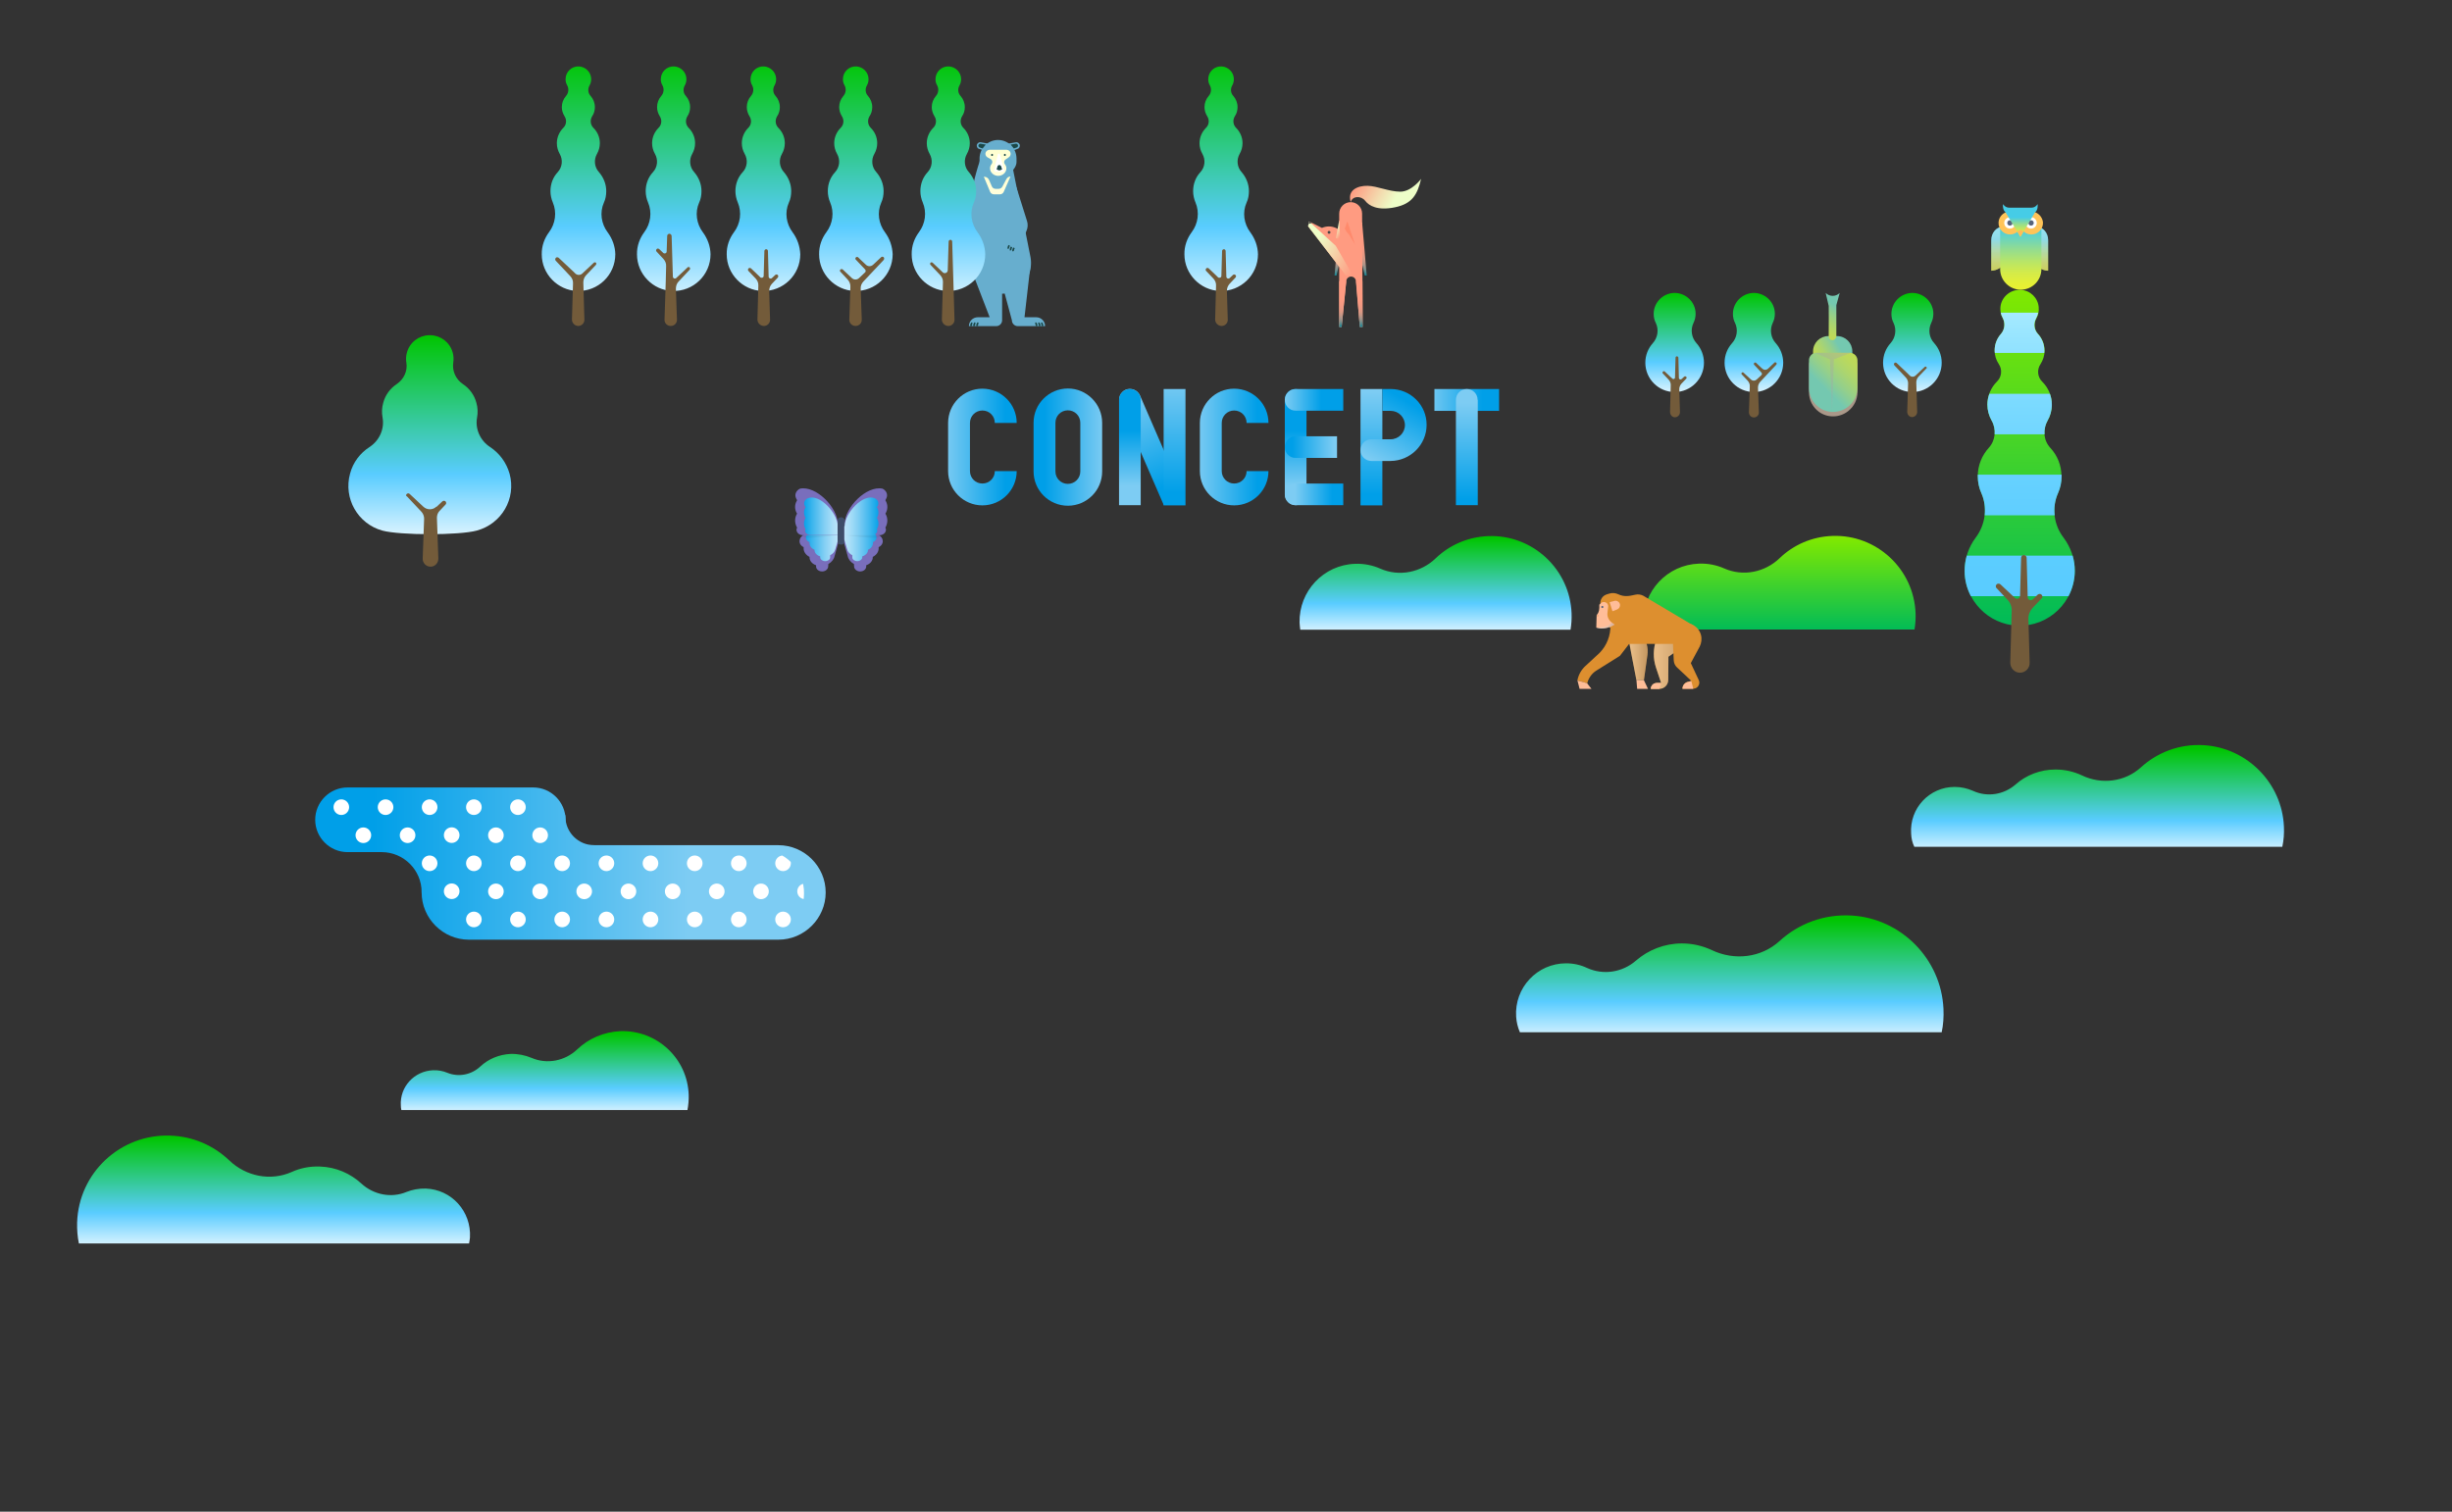 <?xml version="1.0" encoding="utf-8"?>
<!-- Generator: Adobe Illustrator 22.1.0, SVG Export Plug-In . SVG Version: 6.00 Build 0)  -->
<svg version="1.1" id="レイヤー_1" xmlns="http://www.w3.org/2000/svg" xmlns:xlink="http://www.w3.org/1999/xlink" x="0px"
	 y="0px" viewBox="0 0 1380 851" style="enable-background:new 0 0 1380 851;" xml:space="preserve" width="1380" height="851">
<rect x="0" y="0" width="1380" height="851" fill="#333333" stroke="none"/>
<style type="text/css">
	.st0{fill:#796EBC;}
	.st1{fill:url(#SVGID_1_);}
	.st2{fill:url(#SVGID_2_);}
	.st3{fill:#3F4D68;}
	.st4{opacity:5.000000e-02;enable-background:new    ;}
	.st5{fill:url(#SVGID_3_);}
	.st6{fill:url(#SVGID_4_);}
	.st7{fill:#67AECE;}
	.st8{fill:url(#SVGID_5_);}
	.st9{fill:url(#SVGID_6_);}
	.st10{fill:#FFFFFF;}
	.st11{fill:#1B4747;}
	.st12{fill:url(#SVGID_7_);}
	.st13{fill:url(#SVGID_8_);}
	.st14{fill:url(#SVGID_9_);}
	.st15{fill:url(#SVGID_10_);}
	.st16{fill:url(#SVGID_11_);}
	.st17{fill:url(#SVGID_12_);}
	.st18{fill:url(#SVGID_13_);}
	.st19{fill:url(#SVGID_14_);}
	.st20{clip-path:url(#SVGID_16_);}
	.st21{fill:none;}
	.st22{fill:url(#SVGID_17_);}
	.st23{fill:url(#SVGID_18_);}
	.st24{fill:url(#SVGID_19_);}
	.st25{fill:url(#SVGID_20_);}
	.st26{fill:url(#SVGID_21_);}
	.st27{fill:#735B3A;}
	.st28{fill:url(#SVGID_22_);}
	.st29{fill:url(#SVGID_23_);}
	.st30{fill:url(#SVGID_24_);}
	.st31{opacity:0.44;fill:url(#SVGID_25_);enable-background:new    ;}
	.st32{opacity:0.44;fill:url(#SVGID_26_);enable-background:new    ;}
	.st33{fill:url(#SVGID_27_);}
	.st34{fill:#FFC458;}
	.st35{fill:#57637B;}
	.st36{fill:none;stroke:#000000;stroke-width:0.134;stroke-miterlimit:10;}
	.st37{fill:url(#SVGID_28_);}
	.st38{fill:#FFBB58;}
	.st39{fill:url(#SVGID_29_);}
	.st40{fill:url(#SVGID_30_);}
	.st41{fill:url(#SVGID_31_);}
	.st42{fill:url(#SVGID_32_);}
	.st43{fill:url(#SVGID_33_);}
	.st44{fill:url(#SVGID_34_);}
	.st45{fill:url(#SVGID_35_);}
	.st46{fill:url(#SVGID_36_);}
	.st47{fill:url(#SVGID_37_);}
	.st48{fill:#FF9B81;}
	.st49{fill:url(#SVGID_38_);}
	.st50{fill:url(#SVGID_39_);}
	.st51{fill:url(#SVGID_40_);}
	.st52{fill:#FF8A6C;}
	.st53{fill:url(#SVGID_41_);}
	.st54{fill:url(#SVGID_42_);}
	.st55{fill:#454545;}
	.st56{fill:url(#SVGID_43_);}
	.st57{fill:url(#SVGID_44_);}
	.st58{fill:url(#SVGID_45_);}
	.st59{fill:#AA9889;}
	.st60{fill:url(#SVGID_46_);}
	.st61{fill:url(#SVGID_47_);}
	.st62{fill:url(#SVGID_48_);}
	.st63{opacity:0.37;fill:#A6A6A6;enable-background:new    ;}
	.st64{fill:url(#SVGID_49_);}
	.st65{fill:url(#SVGID_50_);}
	.st66{fill:url(#SVGID_51_);}
	.st67{fill:url(#SVGID_52_);}
	.st68{fill:url(#SVGID_53_);}
	.st69{fill:url(#SVGID_54_);}
	.st70{fill:url(#SVGID_55_);}
	.st71{fill:url(#SVGID_56_);}
	.st72{fill:url(#SVGID_57_);}
	.st73{fill:url(#SVGID_58_);}
	.st74{fill:url(#SVGID_59_);}
	.st75{fill:url(#SVGID_60_);}
	.st76{fill:url(#SVGID_61_);}
	.st77{fill:url(#SVGID_62_);}
	.st78{fill:url(#SVGID_63_);}
	.st79{fill:#DD8F2F;}
	.st80{fill:#FFBD98;}
	.st81{opacity:0.44;fill:url(#SVGID_64_);enable-background:new    ;}
	.st82{opacity:0.44;fill:url(#SVGID_65_);enable-background:new    ;}
	.st83{opacity:0.44;fill:url(#SVGID_66_);enable-background:new    ;}
	.st84{fill:#E6975D;}
</style>
<g>
	<path class="st0" d="M464.1,295.6l-11.7,5.5c-1.4,0.7-2.3,1.9-2.4,3.2l0,0c-0.2,1.5,0.7,3,2.3,3.7l0,0v0.3
		c-0.2,2.1,1.1,4.1,3.3,5.2l0,0l0,0c-0.1,2,1.3,3.8,3.4,4.6l0.3,0.1v0.6c-0.1,1.6,1.5,2.9,3.4,2.9l0,0c1.8,0,3.3-1.2,3.4-2.7
		l0.1-1.5l0,0c1.8-1,3.1-2.6,3.5-4.4l1.9-6.9v-9.7L464.1,295.6z"/>
	
		<linearGradient id="SVGID_1_" gradientUnits="userSpaceOnUse" x1="471.171" y1="546.3" x2="451.739" y2="546.3" gradientTransform="matrix(1 0 0 -1 0 852)">
		<stop  offset="0" style="stop-color:#BAE4F9"/>
		<stop  offset="0.121" style="stop-color:#ABDFF8"/>
		<stop  offset="0.354" style="stop-color:#85D0F4"/>
		<stop  offset="0.673" style="stop-color:#46B9EE"/>
		<stop  offset="1" style="stop-color:#009FE8"/>
	</linearGradient>
	<path class="st1" d="M465.4,295.5l-9.8,4.3c-1.1,0.5-1.9,1.4-2,2.5l0,0c-0.2,1.2,0.6,2.3,2,2.9l0,0v0.3c-0.1,1.6,0.9,3.2,2.8,4l0,0
		l0,0c-0.1,1.5,1.1,3,2.9,3.6l0.3,0.1v0.4c-0.1,1.2,1.2,2.3,2.8,2.3l0,0c1.5,0,2.8-0.9,2.8-2.1v-1.2l0,0c1.5-0.8,2.6-2,2.9-3.4
		l1.6-5.4v-7.6L465.4,295.5z"/>
	<path class="st0" d="M471.5,301.3v-6.5c-0.1-9.1-12.2-21.6-21.3-19.7l0,0l0,0c-2.2,1.1-3.1,3.3-2.2,5.3l0.6,1.2l-0.2,0.4
		c-1.3,2.3-1.2,4.9,0.2,7.2l0,0l-0.1,0.1c-1.4,2.4-1.3,5.3,0.1,7.7l0,0l0,0c-1.1,2,0.7,4.3,3.3,4.3H471.5z"/>
	
		<linearGradient id="SVGID_2_" gradientUnits="userSpaceOnUse" x1="471.171" y1="561.32" x2="451.739" y2="561.32" gradientTransform="matrix(1 0 0 -1 0 852)">
		<stop  offset="0" style="stop-color:#BAE4F9"/>
		<stop  offset="0.121" style="stop-color:#ABDFF8"/>
		<stop  offset="0.354" style="stop-color:#85D0F4"/>
		<stop  offset="0.673" style="stop-color:#46B9EE"/>
		<stop  offset="1" style="stop-color:#009FE8"/>
	</linearGradient>
	<path class="st2" d="M471.5,301.3v-5.2c-0.1-7.2-10.2-18.4-16.9-15.6l0,0l0,0c-1.8,0.8-2.5,2.6-1.7,4.2l0.5,0.9l-0.2,0.3
		c-1,1.8-0.9,3.9,0.2,5.7l0,0l-0.1,0.1c-1.1,1.9-1.1,4.2,0.1,6.1l0,0l0,0c-0.8,1.6,0.6,3.4,2.7,3.4h15.4V301.3z"/>
	<path class="st3" d="M473.4,291.2L473.4,291.2c-1.1,0-2,0.7-2,1.6V305c0,0.9,0.9,1.6,2,1.6l0,0c1.1,0,2-0.7,2-1.6v-12.2
		C475.3,291.9,474.4,291.2,473.4,291.2z"/>
	<path class="st4" d="M471.5,301.3h-19.2c0,0-1.3,0.9,0.7,1.4C455,303.3,471.5,301.3,471.5,301.3z"/>
	<path class="st0" d="M482.7,295.6l11.7,5.5c1.4,0.7,2.3,1.9,2.4,3.2l0,0c0.2,1.5-0.7,3-2.3,3.7l0,0v0.3c0.2,2.1-1.1,4.1-3.3,5.2
		l0,0l0,0c0.1,2-1.3,3.8-3.4,4.6l-0.3,0.1v0.6c0.1,1.6-1.5,2.9-3.4,2.9l0,0c-1.8,0-3.3-1.2-3.4-2.7l-0.1-1.5l0,0
		c-1.8-1-3.1-2.6-3.5-4.4l-1.9-6.9v-9.7L482.7,295.6z"/>
	<path class="st0" d="M475.4,301.3v-6.5c0.1-9.1,12.2-21.6,21.3-19.7l0,0l0,0c2.2,1.1,3.1,3.3,2.2,5.3l-0.6,1.2l0.2,0.4
		c1.3,2.3,1.2,4.9-0.2,7.2l0,0l0.1,0.1c1.4,2.4,1.3,5.3-0.1,7.7l0,0l0,0c1.1,2-0.7,4.3-3.3,4.3H475.4z"/>
	
		<linearGradient id="SVGID_3_" gradientUnits="userSpaceOnUse" x1="172.268" y1="546.3" x2="152.836" y2="546.3" gradientTransform="matrix(-1 0 0 -1 647.998 852)">
		<stop  offset="0" style="stop-color:#BAE4F9"/>
		<stop  offset="0.121" style="stop-color:#ABDFF8"/>
		<stop  offset="0.354" style="stop-color:#85D0F4"/>
		<stop  offset="0.673" style="stop-color:#46B9EE"/>
		<stop  offset="1" style="stop-color:#009FE8"/>
	</linearGradient>
	<path class="st5" d="M481.5,295.5l9.8,4.3c1.1,0.5,1.9,1.4,2,2.5l0,0c0.2,1.2-0.6,2.3-2,2.9l0,0v0.3c0.1,1.6-0.9,3.2-2.8,4l0,0l0,0
		c0.1,1.5-1.1,3-2.9,3.6l-0.3,0.1v0.4c0.1,1.2-1.2,2.3-2.8,2.3l0,0c-1.5,0-2.8-0.9-2.8-2.1v-1.2l0,0c-1.5-0.8-2.6-2-2.9-3.4
		l-1.6-5.4v-7.6L481.5,295.5z"/>
	
		<linearGradient id="SVGID_4_" gradientUnits="userSpaceOnUse" x1="172.268" y1="561.32" x2="152.836" y2="561.32" gradientTransform="matrix(-1 0 0 -1 647.998 852)">
		<stop  offset="0" style="stop-color:#BAE4F9"/>
		<stop  offset="0.121" style="stop-color:#ABDFF8"/>
		<stop  offset="0.354" style="stop-color:#85D0F4"/>
		<stop  offset="0.673" style="stop-color:#46B9EE"/>
		<stop  offset="1" style="stop-color:#009FE8"/>
	</linearGradient>
	<path class="st6" d="M475.4,301.3v-5.2c0.1-7.2,10.2-18.4,16.9-15.6l0,0l0,0c1.8,0.8,2.5,2.6,1.7,4.2l-0.5,0.9l0.2,0.3
		c1,1.8,0.9,3.9-0.2,5.7l0,0l0.1,0.1c1.1,1.9,1.1,4.2-0.1,6.1l0,0l0,0c0.8,1.6-0.6,3.4-2.7,3.4h-15.4V301.3z"/>
	<path class="st4" d="M475.4,301.3h19.2c0,0,1.3,0.9-0.7,1.4C491.9,303.3,475.4,301.3,475.4,301.3z"/>
</g>
<g>
	<path class="st7" d="M545.6,149l11.4,29.6h-6.7c-2.8,0-5,2.3-5,5h15.4c1.8,0,3.3-1.5,3.3-3.3v-17.1L545.6,149z"/>
	<path class="st7" d="M580,148.9l-3.4,29.7h6.6c2.8,0,5,2.3,5,5h-15.4c-1.8,0-3.3-1.5-3.3-3.3l-4.6-17.1L580,148.9z"/>
	<path class="st7" d="M554.3,82.1l-2.8,8.3c-2.9,8.6-4.9,17.5-5.8,26.6l-0.5,25.4c-0.9,16,11.3,21.2,11.3,21.2
		c5,2.5,10.9,2.3,15.8-0.5c6-3.5,8.9-11.3,7.7-18.2l-11.3-56.8L554.3,82.1z"/>
	<path class="st7" d="M547.5,105.3l-6.8,20.7c-0.3,1.1-0.2,2.2,0.2,3.3l3.8,9.2c0.7,1.6,2.3,2.6,4,2.4c2.2-0.2,3.8-2.1,3.6-4.3
		l-0.7-8.8C553.9,120.6,547.5,105.3,547.5,105.3"/>
	<path class="st7" d="M572,105.3l6,19.1c0.6,1.8,0.5,3.8-0.3,5.6l-3.4,8c-0.7,1.6-2.3,2.6-4,2.4c-2.2-0.2-3.8-2.1-3.6-4.3l0.7-8.8
		C565.2,120.2,571.9,105,572,105.3"/>
	
		<linearGradient id="SVGID_5_" gradientUnits="userSpaceOnUse" x1="561.2" y1="752.459" x2="561.2" y2="742.459" gradientTransform="matrix(1 0 0 -1 0 852)">
		<stop  offset="0" style="stop-color:#FFFFD0"/>
		<stop  offset="0.374" style="stop-color:#FFFFD6"/>
		<stop  offset="1" style="stop-color:#FFFFDC"/>
	</linearGradient>
	<path class="st8" d="M553.7,99.5h0.2c1.2,0,2.3,0.7,2.8,1.9l1.5,3.5c0.4,0.9,1.2,1.4,2.1,1.4h1.8c0.8,0,1.6-0.5,2-1.2l2.3-4.3
		c0.5-0.9,1.3-1.4,2.3-1.4l0,0l-3.8,8.6c-0.4,0.9-1.2,1.4-2.2,1.4h-3.3c-1,0-1.9-0.6-2.2-1.5L553.7,99.5z"/>
	<path class="st7" d="M561.7,78.8L561.7,78.8c-5.7,0-10.4,4.7-10.4,10.4v1.7c0,6.1,7.3,9.2,7.3,9.2c2.2,1.3,4.9,1.3,7-0.1
		c0,0,6.5-4.4,6.5-8.8v-1.9C572.1,83.4,567.4,78.8,561.7,78.8"/>
	
		<linearGradient id="SVGID_6_" gradientUnits="userSpaceOnUse" x1="561.7" y1="767.745" x2="561.7" y2="753.045" gradientTransform="matrix(1 0 0 -1 0 852)">
		<stop  offset="0" style="stop-color:#FFFFD0"/>
		<stop  offset="0.374" style="stop-color:#FFFFD6"/>
		<stop  offset="1" style="stop-color:#FFFFDC"/>
	</linearGradient>
	<path class="st9" d="M566.3,84.3h-9.1c-1.4,0-2.6,1-2.6,2.3c0,0.8,0.4,1.5,1.2,2l1.8,1c0.9,0.5,1.2,1.8,0.5,2.7
		c-0.6,0.7-0.9,1.6-0.9,2.5c0,2.3,2.1,4.2,4.6,4.2s4.6-1.9,4.6-4.2c0-0.9-0.3-1.7-0.9-2.4c-0.6-0.8-0.5-1.9,0.3-2.5l2-1.4
		c0.6-0.4,1-1.1,1-1.9l0,0C568.8,85.3,567.7,84.3,566.3,84.3"/>
	<path class="st10" d="M561.6,87l-2.1,8.7c-0.1,0.5,0.2,1,0.6,1h4.4c0.4,0,0.7-0.5,0.6-1l-2.3-8.7C562.6,86.3,561.7,86.3,561.6,87"
		/>
	<path class="st11" d="M562.4,92.9L562.4,92.9c-0.6,0-1,0.5-1.1,1.1l-0.4,1.4l0.4,0.1c0.7,0.5,1.6,0.6,2.3,0h0.4l-0.4-1.5
		C563.4,93.3,563,92.9,562.4,92.9"/>
	<path class="st11" d="M558.9,87.2c0,0.3-0.2,0.6-0.6,0.6c-0.3,0-0.5-0.2-0.5-0.6c0-0.3,0.2-0.6,0.5-0.6
		C558.7,86.7,558.9,86.9,558.9,87.2"/>
	<path class="st11" d="M566.1,87.2c0,0.3-0.2,0.6-0.6,0.6c-0.3,0-0.5-0.2-0.5-0.6c0-0.3,0.2-0.6,0.5-0.6
		C565.9,86.7,566.1,86.9,566.1,87.2"/>
	<path class="st7" d="M556.4,80.9l-4.4-0.8c-0.9-0.2-1.8,0.4-2.2,1.3c-0.3,1,0.2,2.1,1.2,2.4l2.3,0.8L556.4,80.9z"/>
	<path class="st7" d="M567.3,80.9l4.4-0.8c0.9-0.2,1.8,0.4,2.2,1.3c0.3,1-0.2,2.1-1.2,2.4l-2.3,0.8L567.3,80.9z"/>
	<g>
		<path class="st11" d="M546.5,181.7c-0.2,0.3-0.5,1-0.5,1.9h1c0,0,0-0.9,0.3-1.5c0.1-0.2,0-0.5-0.2-0.6
			C546.9,181.4,546.6,181.5,546.5,181.7"/>
		<path class="st11" d="M548.2,181.7c-0.2,0.3-0.5,1-0.5,1.9h1c0,0,0-0.9,0.3-1.5c0.1-0.2,0-0.5-0.2-0.6
			C548.5,181.4,548.3,181.5,548.2,181.7"/>
		<path class="st11" d="M549.9,181.7c-0.2,0.3-0.5,1-0.5,1.9h1c0,0,0-0.9,0.3-1.5c0.1-0.2,0-0.5-0.2-0.6
			C550.2,181.4,550,181.5,549.9,181.7"/>
		<path class="st11" d="M567,139.8c0-0.4,0.1-1.1,0.6-1.9l0.8,0.4c0,0-0.4,0.8-0.5,1.4c0,0.2-0.2,0.4-0.5,0.4
			C567.2,140.1,567,140,567,139.8"/>
		<path class="st11" d="M568.3,140.7c0-0.4,0.1-1.1,0.6-1.9l0.8,0.4c0,0-0.4,0.8-0.5,1.4c0,0.2-0.2,0.4-0.5,0.4
			C568.4,141.1,568.2,140.9,568.3,140.7"/>
		<path class="st11" d="M569.7,141.2c0-0.4,0.1-1.1,0.6-1.9l0.8,0.4c0,0-0.4,0.8-0.5,1.4c0,0.2-0.2,0.4-0.5,0.4
			C569.8,141.5,569.7,141.4,569.7,141.2"/>
		<path class="st11" d="M552.3,140.2c0-0.4-0.1-1.1-0.6-1.9l-0.8,0.4c0,0,0.4,0.8,0.5,1.4c0,0.2,0.2,0.4,0.5,0.4
			C552.2,140.6,552.3,140.4,552.3,140.2"/>
		<path class="st11" d="M551.1,141.2c0-0.4-0.1-1.1-0.6-1.9l-0.8,0.4c0,0,0.4,0.8,0.5,1.4c0,0.2,0.2,0.4,0.5,0.4
			C551,141.5,551.1,141.4,551.1,141.2"/>
		<path class="st11" d="M549.7,141.6c0-0.4-0.1-1.1-0.6-1.9l-0.8,0.4c0,0,0.4,0.8,0.5,1.4c0,0.2,0.2,0.4,0.5,0.4
			C549.6,142,549.7,141.8,549.7,141.6"/>
		<path class="st11" d="M585.1,181.7c0.2,0.3,0.5,1,0.5,1.9h-1c0,0,0-0.9-0.3-1.5c-0.1-0.2,0-0.5,0.2-0.6
			C584.7,181.4,584.9,181.5,585.1,181.7"/>
		<path class="st11" d="M586.7,181.7c0.2,0.3,0.5,1,0.5,1.9h-1c0,0,0-0.9-0.3-1.5c-0.1-0.2,0-0.5,0.2-0.6
			C586.4,181.4,586.6,181.5,586.7,181.7"/>
		<path class="st11" d="M583.4,181.7c0.2,0.3,0.5,1,0.5,1.9h-1c0,0,0-0.9-0.3-1.5c-0.1-0.2,0-0.5,0.2-0.6
			C583,181.4,583.3,181.5,583.4,181.7"/>
		<path class="st11" d="M551.3,83c-0.5-0.2-0.8-0.8-0.6-1.4c0.2-0.4,0.6-0.7,1-0.7c0.1,0,0.1,0,0.2,0l2.9,0.5l-1.8,2.2L551.3,83z"/>
		<path class="st11" d="M572.3,83c0.5-0.2,0.8-0.8,0.6-1.4c-0.2-0.4-0.6-0.7-1-0.7c-0.1,0-0.1,0-0.2,0l-2.9,0.5l1.8,2.2L572.3,83z"
			/>
	</g>
</g>
<linearGradient id="SVGID_7_" gradientUnits="userSpaceOnUse" x1="-13030.557" y1="-10830.323" x2="-12964.373" y2="-10830.323" gradientTransform="matrix(-4.489700e-11 1 -1 -4.489700e-11 -9856.776 13548.105)">
	<stop  offset="0" style="stop-color:#00C500"/>
	<stop  offset="0.699" style="stop-color:#59CCFF"/>
	<stop  offset="1" style="stop-color:#D8F3FF"/>
</linearGradient>
<path class="st12" d="M853.3,572.4c-1.1-16.4,11.9-30.1,28.1-30.1c4.2,0,8.2,0.9,11.8,2.6c9.2,4.2,19.9,2.5,27.5-4.1
	c6.9-6,16-9.7,25.9-9.7c6.1,0,11.8,1.4,16.9,3.8c12.7,6,27.7,4.3,38.1-5.2c10.5-9.6,24.8-15.2,40.4-14.3c28,1.6,50.5,24.5,51.8,52.5
	c0.2,4.5-0.1,9-1,13.2H855.4C854.2,578.3,853.5,575.4,853.3,572.4z"/>
<linearGradient id="SVGID_8_" gradientUnits="userSpaceOnUse" x1="-13126.61" y1="-10836.413" x2="-13068.897" y2="-10836.413" gradientTransform="matrix(-4.489700e-11 1 -1 -4.489700e-11 -9655.914 13548.105)">
	<stop  offset="0" style="stop-color:#00C500"/>
	<stop  offset="0.699" style="stop-color:#59CCFF"/>
	<stop  offset="1" style="stop-color:#D8F3FF"/>
</linearGradient>
<path class="st13" d="M1075.6,469.3c-1-14.3,10.3-26.3,24.5-26.3c3.7,0,7.1,0.8,10.3,2.2c8,3.7,17.4,2.2,24-3.6
	c6-5.3,13.9-8.4,22.5-8.4c5.3,0,10.3,1.2,14.8,3.3c11,5.3,24.2,3.7,33.2-4.5c9.2-8.4,21.7-13.3,35.3-12.5
	c24.4,1.4,44.1,21.3,45.2,45.7c0.2,4-0.1,7.8-0.9,11.5h-207.1C1076.3,474.5,1075.7,472,1075.6,469.3z"/>
<linearGradient id="SVGID_9_" gradientUnits="userSpaceOnUse" x1="-2763.421" y1="1129.039" x2="-2702.725" y2="1131.159" gradientTransform="matrix(-3.489950e-02 0.999 0.999 3.489950e-02 -1070.843 3361.487)">
	<stop  offset="0" style="stop-color:#00C500"/>
	<stop  offset="0.699" style="stop-color:#59CCFF"/>
	<stop  offset="1" style="stop-color:#D8F3FF"/>
</linearGradient>
<path class="st14" d="M239.6,669.1c-3.8-0.1-7.5,0.6-10.8,1.9c-8.6,3.6-18.5,1.6-25.4-4.7c-6.2-5.7-14.3-9.3-23.4-9.6
	c-5.7-0.2-11.1,0.9-15.9,3.1c-11.8,5.2-25.6,2.5-35-6.5c-8.7-8.3-20.3-13.6-33.3-14c-28-1-51.5,20.9-52.4,48.9c-0.1,4,0.2,8,1,11.8
	H264c0.2-1.1,0.4-2.3,0.5-3.4C265.3,681.9,254.1,669.6,239.6,669.1z"/>
<linearGradient id="SVGID_10_" gradientUnits="userSpaceOnUse" x1="-2489.1" y1="-8404.201" x2="-2444.63" y2="-8402.648" gradientTransform="matrix(3.489950e-02 0.999 -0.999 3.489950e-02 -8005.702 3361.487)">
	<stop  offset="0" style="stop-color:#00C500"/>
	<stop  offset="0.699" style="stop-color:#59CCFF"/>
	<stop  offset="1" style="stop-color:#D8F3FF"/>
</linearGradient>
<path class="st15" d="M243.8,602.5c2.8-0.1,5.5,0.4,7.9,1.4c6.3,2.6,13.6,1.2,18.6-3.5c4.5-4.2,10.5-6.8,17.1-7.1
	c4.1-0.1,8.1,0.7,11.7,2.2c8.7,3.8,18.8,1.8,25.7-4.7c6.4-6.1,14.9-9.9,24.4-10.3c20.5-0.7,37.7,15.3,38.4,35.8
	c0.1,3-0.2,5.9-0.7,8.6h-161c-0.2-0.8-0.3-1.7-0.3-2.5C224.9,611.9,233.1,602.9,243.8,602.5z"/>
<g>
	
		<linearGradient id="SVGID_11_" gradientUnits="userSpaceOnUse" x1="176.126" y1="390.5" x2="387.248" y2="390.5" gradientTransform="matrix(1 0 0 -1 0 852)">
		<stop  offset="0.16" style="stop-color:#009FE8"/>
		<stop  offset="1" style="stop-color:#7DCCF3"/>
	</linearGradient>
	<path class="st16" d="M300.1,479.7H195.6c-10,0-18.2-8.2-18.2-18.2l0,0c0-10,8.2-18.2,18.2-18.2h104.5c10,0,18.2,8.2,18.2,18.2l0,0
		C318.2,471.5,310.1,479.7,300.1,479.7z"/>
	
		<linearGradient id="SVGID_12_" gradientUnits="userSpaceOnUse" x1="176.126" y1="349.6" x2="387.248" y2="349.6" gradientTransform="matrix(1 0 0 -1 0 852)">
		<stop  offset="0.16" style="stop-color:#009FE8"/>
		<stop  offset="1" style="stop-color:#7DCCF3"/>
	</linearGradient>
	<path class="st17" d="M438.1,529H263.9c-14.6,0-26.6-12-26.6-26.6l0,0c0-14.6,12-26.6,26.6-26.6h174.2c14.6,0,26.6,12,26.6,26.6
		l0,0C464.7,517,452.7,529,438.1,529z"/>
	
		<linearGradient id="SVGID_13_" gradientUnits="userSpaceOnUse" x1="176.126" y1="375.234" x2="387.248" y2="375.234" gradientTransform="matrix(1 0 0 -1 0 852)">
		<stop  offset="0.16" style="stop-color:#009FE8"/>
		<stop  offset="1" style="stop-color:#7DCCF3"/>
	</linearGradient>
	<path class="st18" d="M316.3,493.9c0,9,27.1-18.1,18.1-18.1s-16.2-7.3-16.2-16.2s-27.1,18.1-18.1,18.1S316.3,484.9,316.3,493.9z"/>
	
		<linearGradient id="SVGID_14_" gradientUnits="userSpaceOnUse" x1="176.126" y1="372.4" x2="387.248" y2="372.4" gradientTransform="matrix(1 0 0 -1 0 852)">
		<stop  offset="0.16" style="stop-color:#009FE8"/>
		<stop  offset="1" style="stop-color:#7DCCF3"/>
	</linearGradient>
	<path class="st19" d="M237.5,457c0-12.4-35.1,22.7-22.7,22.7s22.5,10.1,22.5,22.5c0,12.4,35.1-22.7,22.7-22.7
		C247.5,479.5,237.5,469.4,237.5,457z"/>
</g>
<g>
	<g>
		<defs>
			<path id="SVGID_15_" d="M427.9,478.3H329c-9.3,0-17-7.6-17-17c0-9.3-7.6-17-17-17h-97.6c-9.3,0-17,7.6-17,17c0,9.3,7.6,17,17,17
				h18c13.7,0,24.8,11.2,24.8,24.8l0,0c0,13.7,11.2,24.8,24.8,24.8h162.7c13.7,0,24.8-11.2,24.8-24.8l0,0
				C452.8,489.5,441.6,478.3,427.9,478.3z"/>
		</defs>
		<clipPath id="SVGID_16_">
			<use xlink:href="#SVGID_15_"  style="overflow:visible;"/>
		</clipPath>
		<g class="st20">
			<g>
				<circle class="st10" cx="179.7" cy="438.6" r="4.4"/>
				<circle class="st10" cx="204.5" cy="438.6" r="4.4"/>
				<circle class="st10" cx="229.4" cy="438.6" r="4.4"/>
				
					<ellipse transform="matrix(0.16 -0.987 0.987 0.16 -219.371 619.361)" class="st10" cx="254.3" cy="438.6" rx="4.4" ry="4.4"/>
				<circle class="st10" cx="279.1" cy="438.6" r="4.4"/>
				<circle class="st10" cx="304" cy="438.6" r="4.4"/>
				<circle class="st10" cx="328.8" cy="438.6" r="4.4"/>
				<circle class="st10" cx="353.7" cy="438.6" r="4.4"/>
				<circle class="st10" cx="378.6" cy="438.6" r="4.4"/>
			</g>
			<g>
				<circle class="st10" cx="192.1" cy="454.4" r="4.4"/>
				<circle class="st10" cx="217" cy="454.4" r="4.4"/>
				<circle class="st10" cx="241.8" cy="454.4" r="4.4"/>
				<circle class="st10" cx="266.7" cy="454.4" r="4.4"/>
				<circle class="st10" cx="291.5" cy="454.4" r="4.4"/>
				<circle class="st10" cx="316.4" cy="454.4" r="4.4"/>
				<circle class="st10" cx="341.3" cy="454.4" r="4.4"/>
				<circle class="st10" cx="366.1" cy="454.4" r="4.4"/>
				<circle class="st10" cx="391" cy="454.4" r="4.4"/>
			</g>
			<g>
				<circle class="st10" cx="204.5" cy="470.2" r="4.4"/>
				<circle class="st10" cx="229.4" cy="470.2" r="4.4"/>
				
					<ellipse transform="matrix(0.16 -0.987 0.987 0.16 -250.563 645.899)" class="st10" cx="254.3" cy="470.2" rx="4.4" ry="4.4"/>
				<circle class="st10" cx="279.1" cy="470.2" r="4.4"/>
				<circle class="st10" cx="304" cy="470.2" r="4.4"/>
				<circle class="st10" cx="328.8" cy="470.2" r="4.4"/>
				<circle class="st10" cx="353.7" cy="470.2" r="4.4"/>
				<circle class="st10" cx="378.6" cy="470.2" r="4.4"/>
			</g>
			<g>
				<circle class="st10" cx="192.1" cy="486" r="4.4"/>
				<circle class="st10" cx="217" cy="486" r="4.4"/>
				<circle class="st10" cx="241.8" cy="486" r="4.4"/>
				<circle class="st10" cx="266.7" cy="486" r="4.4"/>
				<circle class="st10" cx="291.5" cy="486" r="4.4"/>
				<circle class="st10" cx="316.4" cy="486" r="4.4"/>
				<circle class="st10" cx="341.3" cy="486" r="4.4"/>
				<circle class="st10" cx="366.1" cy="486" r="4.4"/>
				<circle class="st10" cx="391" cy="486" r="4.4"/>
			</g>
			<g>
				<circle class="st10" cx="179.7" cy="501.8" r="4.4"/>
				<circle class="st10" cx="204.5" cy="501.8" r="4.4"/>
				<circle class="st10" cx="229.4" cy="501.8" r="4.4"/>
				
					<ellipse transform="matrix(0.16 -0.987 0.987 0.16 -281.755 672.437)" class="st10" cx="254.3" cy="501.8" rx="4.4" ry="4.4"/>
				<circle class="st10" cx="279.1" cy="501.8" r="4.4"/>
				<circle class="st10" cx="304" cy="501.8" r="4.4"/>
				<circle class="st10" cx="328.8" cy="501.8" r="4.4"/>
				<circle class="st10" cx="353.7" cy="501.8" r="4.4"/>
				<circle class="st10" cx="378.6" cy="501.8" r="4.4"/>
			</g>
			<g>
				<circle class="st10" cx="192.1" cy="517.6" r="4.4"/>
				<circle class="st10" cx="217" cy="517.6" r="4.4"/>
				<circle class="st21" cx="241.8" cy="517.6" r="4.4"/>
				<circle class="st10" cx="266.7" cy="517.6" r="4.4"/>
				<circle class="st10" cx="291.5" cy="517.6" r="4.4"/>
				<circle class="st10" cx="316.4" cy="517.6" r="4.4"/>
				<circle class="st10" cx="341.3" cy="517.6" r="4.4"/>
				<circle class="st10" cx="366.1" cy="517.6" r="4.4"/>
				<circle class="st10" cx="391" cy="517.6" r="4.4"/>
			</g>
			<g>
				<circle class="st10" cx="179.7" cy="533.4" r="4.4"/>
				<circle class="st10" cx="204.5" cy="533.4" r="4.4"/>
				<circle class="st10" cx="229.4" cy="533.4" r="4.4"/>
				
					<ellipse transform="matrix(0.995 -9.853780e-02 9.853780e-02 0.995 -51.322 27.654)" class="st10" cx="254.3" cy="533.4" rx="4.4" ry="4.4"/>
				<circle class="st10" cx="279.1" cy="533.4" r="4.4"/>
				<circle class="st10" cx="304" cy="533.4" r="4.4"/>
				<circle class="st10" cx="328.8" cy="533.4" r="4.4"/>
				<circle class="st10" cx="353.7" cy="533.4" r="4.4"/>
				<circle class="st10" cx="378.6" cy="533.4" r="4.4"/>
			</g>
			<g>
				<circle class="st10" cx="192.1" cy="549.2" r="4.4"/>
				<circle class="st10" cx="217" cy="549.2" r="4.4"/>
				<circle class="st10" cx="241.8" cy="549.2" r="4.4"/>
				<circle class="st10" cx="266.7" cy="549.2" r="4.4"/>
				<circle class="st10" cx="291.5" cy="549.2" r="4.4"/>
				<circle class="st10" cx="316.4" cy="549.2" r="4.4"/>
				<circle class="st10" cx="341.3" cy="549.2" r="4.4"/>
				<circle class="st10" cx="366.1" cy="549.2" r="4.4"/>
				<circle class="st10" cx="391" cy="549.2" r="4.4"/>
			</g>
			<g>
				<circle class="st10" cx="403.4" cy="438.6" r="4.4"/>
				<circle class="st10" cx="428.3" cy="438.6" r="4.4"/>
				<circle class="st10" cx="453.1" cy="438.6" r="4.4"/>
				<circle class="st10" cx="478" cy="438.6" r="4.4"/>
				<circle class="st10" cx="502.8" cy="438.6" r="4.4"/>
				<circle class="st10" cx="527.7" cy="438.6" r="4.4"/>
				<circle class="st10" cx="552.6" cy="438.6" r="4.4"/>
				<circle class="st10" cx="577.4" cy="438.6" r="4.4"/>
				<circle class="st10" cx="602.3" cy="438.6" r="4.4"/>
				<circle class="st10" cx="627.1" cy="438.6" r="4.4"/>
			</g>
			<g>
				<circle class="st10" cx="415.8" cy="454.4" r="4.4"/>
				<circle class="st10" cx="440.7" cy="454.4" r="4.4"/>
				<circle class="st10" cx="465.6" cy="454.4" r="4.4"/>
				<circle class="st10" cx="490.4" cy="454.4" r="4.4"/>
				
					<ellipse transform="matrix(0.16 -0.987 0.987 0.16 -15.774 890.26)" class="st10" cx="515.3" cy="454.4" rx="4.4" ry="4.4"/>
				<circle class="st10" cx="540.1" cy="454.4" r="4.4"/>
				<circle class="st10" cx="565" cy="454.4" r="4.4"/>
				<circle class="st10" cx="589.8" cy="454.4" r="4.4"/>
				<circle class="st10" cx="614.7" cy="454.4" r="4.4"/>
				<circle class="st10" cx="639.6" cy="454.4" r="4.4"/>
			</g>
			<g>
				<circle class="st10" cx="403.4" cy="470.2" r="4.4"/>
				<circle class="st10" cx="428.3" cy="470.2" r="4.4"/>
				<circle class="st10" cx="453.1" cy="470.2" r="4.4"/>
				<circle class="st10" cx="478" cy="470.2" r="4.4"/>
				<circle class="st10" cx="502.8" cy="470.2" r="4.4"/>
				<circle class="st10" cx="527.7" cy="470.2" r="4.4"/>
				<circle class="st10" cx="552.6" cy="470.2" r="4.4"/>
				<circle class="st10" cx="577.4" cy="470.2" r="4.4"/>
				<circle class="st10" cx="602.3" cy="470.2" r="4.4"/>
				<circle class="st10" cx="627.1" cy="470.2" r="4.4"/>
			</g>
			<g>
				<circle class="st10" cx="415.8" cy="486" r="4.4"/>
				<circle class="st10" cx="440.7" cy="486" r="4.4"/>
				<circle class="st10" cx="465.6" cy="486" r="4.4"/>
				<circle class="st10" cx="490.4" cy="486" r="4.4"/>
				
					<ellipse transform="matrix(0.16 -0.987 0.987 0.16 -46.966 916.798)" class="st10" cx="515.3" cy="486" rx="4.4" ry="4.4"/>
				<circle class="st10" cx="540.1" cy="486" r="4.4"/>
				<circle class="st10" cx="565" cy="486" r="4.4"/>
				<circle class="st10" cx="589.8" cy="486" r="4.4"/>
				<circle class="st10" cx="614.7" cy="486" r="4.4"/>
				<circle class="st10" cx="639.6" cy="486" r="4.4"/>
			</g>
			<g>
				<circle class="st10" cx="403.4" cy="501.8" r="4.4"/>
				<circle class="st10" cx="428.3" cy="501.8" r="4.4"/>
				<circle class="st10" cx="453.1" cy="501.8" r="4.4"/>
				<circle class="st10" cx="478" cy="501.8" r="4.4"/>
				<circle class="st10" cx="502.8" cy="501.8" r="4.4"/>
				<circle class="st10" cx="527.7" cy="501.8" r="4.4"/>
				<circle class="st10" cx="552.6" cy="501.8" r="4.4"/>
				<circle class="st10" cx="577.4" cy="501.8" r="4.4"/>
				<circle class="st10" cx="602.3" cy="501.8" r="4.4"/>
				<circle class="st10" cx="627.1" cy="501.8" r="4.4"/>
			</g>
			<g>
				<circle class="st10" cx="415.8" cy="517.6" r="4.4"/>
				<circle class="st10" cx="440.7" cy="517.6" r="4.4"/>
				<circle class="st10" cx="465.6" cy="517.6" r="4.4"/>
				<circle class="st10" cx="490.4" cy="517.6" r="4.4"/>
				
					<ellipse transform="matrix(0.924 -0.383 0.383 0.924 -158.852 236.596)" class="st10" cx="515.3" cy="517.6" rx="4.4" ry="4.4"/>
				<circle class="st10" cx="540.1" cy="517.6" r="4.4"/>
				<circle class="st10" cx="565" cy="517.6" r="4.4"/>
				<circle class="st10" cx="589.8" cy="517.6" r="4.4"/>
				<circle class="st10" cx="614.7" cy="517.6" r="4.4"/>
				<circle class="st10" cx="639.6" cy="517.6" r="4.4"/>
			</g>
			<g>
				<circle class="st10" cx="403.4" cy="533.4" r="4.4"/>
				<circle class="st10" cx="428.3" cy="533.4" r="4.4"/>
				<circle class="st10" cx="453.1" cy="533.4" r="4.4"/>
				<circle class="st10" cx="478" cy="533.4" r="4.4"/>
				<circle class="st10" cx="502.8" cy="533.4" r="4.4"/>
				<circle class="st10" cx="527.7" cy="533.4" r="4.4"/>
				<circle class="st10" cx="552.6" cy="533.4" r="4.4"/>
				<circle class="st10" cx="577.4" cy="533.4" r="4.4"/>
				<circle class="st10" cx="602.3" cy="533.4" r="4.4"/>
				<circle class="st10" cx="627.1" cy="533.4" r="4.4"/>
			</g>
			<g>
				<circle class="st10" cx="415.8" cy="549.2" r="4.4"/>
				<circle class="st10" cx="440.7" cy="549.2" r="4.4"/>
				<circle class="st10" cx="465.6" cy="549.2" r="4.4"/>
				<circle class="st10" cx="490.4" cy="549.2" r="4.4"/>
				
					<ellipse transform="matrix(0.924 -0.383 0.383 0.924 -170.945 239.002)" class="st10" cx="515.3" cy="549.2" rx="4.4" ry="4.4"/>
				<circle class="st10" cx="540.1" cy="549.2" r="4.4"/>
				<circle class="st10" cx="565" cy="549.2" r="4.4"/>
				<circle class="st10" cx="589.8" cy="549.2" r="4.4"/>
				<circle class="st10" cx="614.7" cy="549.2" r="4.4"/>
				<circle class="st10" cx="639.6" cy="549.2" r="4.4"/>
			</g>
		</g>
	</g>
</g>
<g>
	
		<linearGradient id="SVGID_17_" gradientUnits="userSpaceOnUse" x1="1136.701" y1="688.823" x2="1136.701" y2="499.522" gradientTransform="matrix(1 0 0 -1 0 852)">
		<stop  offset="0" style="stop-color:#80E900"/>
		<stop  offset="0.999" style="stop-color:#00BB58"/>
	</linearGradient>
	<path class="st22" d="M1161.4,302.7c-5.5-7.2-6.8-16.8-3.2-25.1c1.3-2.9,2-6.1,2-9.5c0-6.1-2.3-11.7-6.2-15.9
		c-3.9-4.2-4.5-10.4-1.6-15.4c1.5-2.6,2.4-5.7,2.4-9c0-5.1-2.1-9.6-5.4-12.9c-2.7-2.6-3.1-6.8-1-9.9c1.4-2.2,2.3-4.8,2.3-7.6
		c0-3.6-1.4-6.9-3.7-9.4c-2.2-2.4-2.5-5.9-0.9-8.8c1-1.8,1.5-3.9,1.3-6.2c-0.4-5.3-4.7-9.5-10-9.8c-6.3-0.4-11.6,4.5-11.6,10.7
		c0,1.9,0.5,3.6,1.3,5.1c1.6,3,1.2,6.6-1,9.1s-3.5,5.7-3.5,9.2c0,2.8,0.8,5.4,2.3,7.6c2.1,3.1,1.7,7.3-1,9.9
		c-3.3,3.3-5.4,7.9-5.4,12.9c0,3.3,0.9,6.3,2.4,9c2.8,5,2.2,11.2-1.6,15.4c-3.8,4.2-6.2,9.8-6.2,15.9c0,3.4,0.7,6.6,2,9.5
		c3.6,8.3,2.3,17.9-3.2,25.2c-3.9,5.2-6.2,11.7-6.2,18.7c0.1,16.5,13.3,30.2,29.8,30.8c17.7,0.7,32.2-13.5,32.2-31
		C1167.7,314.4,1165.3,307.9,1161.4,302.7z"/>
	
		<linearGradient id="SVGID_18_" gradientUnits="userSpaceOnUse" x1="1136.6" y1="472.455" x2="1136.6" y2="698.055" gradientTransform="matrix(1 0 0 -1 0 852)">
		<stop  offset="0" style="stop-color:#00C500"/>
		<stop  offset="0.184" style="stop-color:#59CCFF"/>
		<stop  offset="0.357" style="stop-color:#5DCDFF"/>
		<stop  offset="0.519" style="stop-color:#68D2FF"/>
		<stop  offset="0.678" style="stop-color:#7BDAFF"/>
		<stop  offset="0.835" style="stop-color:#96E4FF"/>
		<stop  offset="0.988" style="stop-color:#B8F2FF"/>
		<stop  offset="1" style="stop-color:#BBF3FF"/>
	</linearGradient>
	<path class="st23" d="M1150.6,197.3c0-3.6-1.4-6.9-3.7-9.4c-2.2-2.4-2.5-5.9-0.9-8.8c0.5-0.9,0.9-2,1.1-3.1H1126
		c0.2,1,0.6,2,1.1,2.9c1.6,3,1.2,6.6-1,9.1s-3.5,5.7-3.5,9.2c0,0.5,0,1,0.1,1.5h27.8C1150.6,198.4,1150.6,197.8,1150.6,197.3z"/>
	
		<linearGradient id="SVGID_19_" gradientUnits="userSpaceOnUse" x1="1136.65" y1="472.455" x2="1136.65" y2="698.055" gradientTransform="matrix(1 0 0 -1 0 852)">
		<stop  offset="0" style="stop-color:#00C500"/>
		<stop  offset="0.184" style="stop-color:#59CCFF"/>
		<stop  offset="0.357" style="stop-color:#5DCDFF"/>
		<stop  offset="0.519" style="stop-color:#68D2FF"/>
		<stop  offset="0.678" style="stop-color:#7BDAFF"/>
		<stop  offset="0.835" style="stop-color:#96E4FF"/>
		<stop  offset="0.988" style="stop-color:#B8F2FF"/>
		<stop  offset="1" style="stop-color:#BBF3FF"/>
	</linearGradient>
	<path class="st24" d="M1152.4,236.8c1.5-2.6,2.4-5.7,2.4-9c0-2.2-0.4-4.2-1.1-6.1h-34.1c-0.7,1.9-1.1,4-1.1,6.1
		c0,3.3,0.9,6.3,2.4,9c1.4,2.4,1.9,5.1,1.7,7.7h28.1C1150.5,241.8,1151.1,239.2,1152.4,236.8z"/>
	
		<linearGradient id="SVGID_20_" gradientUnits="userSpaceOnUse" x1="1136.7" y1="472.455" x2="1136.7" y2="698.055" gradientTransform="matrix(1 0 0 -1 0 852)">
		<stop  offset="0" style="stop-color:#00C500"/>
		<stop  offset="0.184" style="stop-color:#59CCFF"/>
		<stop  offset="0.357" style="stop-color:#5DCDFF"/>
		<stop  offset="0.519" style="stop-color:#68D2FF"/>
		<stop  offset="0.678" style="stop-color:#7BDAFF"/>
		<stop  offset="0.835" style="stop-color:#96E4FF"/>
		<stop  offset="0.988" style="stop-color:#B8F2FF"/>
		<stop  offset="1" style="stop-color:#BBF3FF"/>
	</linearGradient>
	<path class="st25" d="M1167.7,321.4c0-3-0.4-5.8-1.2-8.6h-59.6c-0.8,2.8-1.2,5.7-1.2,8.7c0,5.1,1.3,9.9,3.5,14.1h55
		C1166.4,331.3,1167.7,326.5,1167.7,321.4z"/>
	
		<linearGradient id="SVGID_21_" gradientUnits="userSpaceOnUse" x1="1136.7" y1="472.455" x2="1136.7" y2="698.055" gradientTransform="matrix(1 0 0 -1 0 852)">
		<stop  offset="0" style="stop-color:#00C500"/>
		<stop  offset="0.184" style="stop-color:#59CCFF"/>
		<stop  offset="0.357" style="stop-color:#5DCDFF"/>
		<stop  offset="0.519" style="stop-color:#68D2FF"/>
		<stop  offset="0.678" style="stop-color:#7BDAFF"/>
		<stop  offset="0.835" style="stop-color:#96E4FF"/>
		<stop  offset="0.988" style="stop-color:#B8F2FF"/>
		<stop  offset="1" style="stop-color:#BBF3FF"/>
	</linearGradient>
	<path class="st26" d="M1158.3,277.6c1.3-2.9,2-6.1,2-9.5c0-0.3,0-0.6,0-0.9h-47.2c0,0.3,0,0.6,0,0.9c0,3.4,0.7,6.6,2,9.5
		c1.8,4,2.3,8.3,1.9,12.5h39.4C1155.9,285.9,1156.5,281.6,1158.3,277.6z"/>
	<path class="st27" d="M1148.8,334.6c-0.6-0.4-1.5-0.3-2,0.2l-2.7,2.6c-1.1,1-2.9,0.3-2.9-1.2l-0.6-22.1c0-0.8-0.5-1.4-1.3-1.6
		c-1-0.2-1.8,0.6-1.8,1.5l-0.6,21.4c0,1.5-1.8,2.2-2.9,1.2l-1.5-1.4l0,0l-6.6-6.2c-0.5-0.5-1.4-0.6-2-0.2c-0.8,0.6-0.9,1.7-0.2,2.3
		l6.2,6.6c1.6,1.7,2.4,3.9,2.3,6.2l-0.8,29c-0.1,3,2.2,5.7,5.3,5.8c3.1,0.1,5.7-2.5,5.6-5.6l-0.7-24.6c-0.1-2.3,0.8-4.5,2.3-6.2
		l5.2-5.5C1149.7,336.3,1149.6,335.2,1148.8,334.6z"/>
</g>
<linearGradient id="SVGID_22_" gradientUnits="userSpaceOnUse" x1="-2724.385" y1="-9655.34" x2="-2671.687" y2="-9653.5" gradientTransform="matrix(3.489950e-02 0.999 -0.999 3.489950e-02 -8746.51 3361.487)">
	<stop  offset="0" style="stop-color:#00C500"/>
	<stop  offset="0.699" style="stop-color:#59CCFF"/>
	<stop  offset="1" style="stop-color:#D8F3FF"/>
</linearGradient>
<path class="st28" d="M762.6,317.4c5-0.2,9.9,0.8,14.2,2.7c10.6,4.7,22.9,2.2,31.2-5.8c7.7-7.4,18.1-12.1,29.7-12.5
	c24.9-0.9,45.9,18.7,46.8,43.6c0.1,3.1-0.1,6.1-0.6,9.1H731.8c-0.2-1.3-0.3-2.7-0.4-4C731,332.8,744.9,318,762.6,317.4z"/>
<g>
	
		<linearGradient id="SVGID_23_" gradientUnits="userSpaceOnUse" x1="1127.1" y1="724.3" x2="1127.1" y2="699.571" gradientTransform="matrix(1 0 0 -1 0 852)">
		<stop  offset="0.289" style="stop-color:#46CCE6"/>
		<stop  offset="0.386" style="stop-color:#67D3C1"/>
		<stop  offset="0.537" style="stop-color:#95DD8E"/>
		<stop  offset="0.678" style="stop-color:#B9E666"/>
		<stop  offset="0.807" style="stop-color:#D4EB49"/>
		<stop  offset="0.919" style="stop-color:#E3EF37"/>
		<stop  offset="1" style="stop-color:#E9F031"/>
	</linearGradient>
	<path class="st29" d="M1133.5,135.2c0-4.1-2.9-7.5-6.4-7.5s-6.4,3.4-6.4,7.5v17.2C1127.4,152.4,1133.5,143.4,1133.5,135.2z"/>
	
		<linearGradient id="SVGID_24_" gradientUnits="userSpaceOnUse" x1="4821.733" y1="724.3" x2="4821.733" y2="699.571" gradientTransform="matrix(-1 0 0 -1 5968.033 852)">
		<stop  offset="0.289" style="stop-color:#46CCE6"/>
		<stop  offset="0.386" style="stop-color:#67D3C1"/>
		<stop  offset="0.537" style="stop-color:#95DD8E"/>
		<stop  offset="0.678" style="stop-color:#B9E666"/>
		<stop  offset="0.807" style="stop-color:#D4EB49"/>
		<stop  offset="0.919" style="stop-color:#E3EF37"/>
		<stop  offset="1" style="stop-color:#E9F031"/>
	</linearGradient>
	<path class="st30" d="M1139.9,135.2c0-4.1,2.9-7.5,6.4-7.5s6.4,3.4,6.4,7.5v17.2C1146,152.4,1139.9,143.4,1139.9,135.2z"/>
	
		<linearGradient id="SVGID_25_" gradientUnits="userSpaceOnUse" x1="1127.1" y1="724.3" x2="1127.1" y2="699.571" gradientTransform="matrix(1 0 0 -1 0 852)">
		<stop  offset="0" style="stop-color:#3BAE5E"/>
		<stop  offset="0" style="stop-color:#D0B69E"/>
		<stop  offset="0" style="stop-color:#E2DDD1"/>
		<stop  offset="0" style="stop-color:#FFFFFF"/>
		<stop  offset="0.186" style="stop-color:#F4F4F4"/>
		<stop  offset="0.517" style="stop-color:#D5D5D5"/>
		<stop  offset="0.954" style="stop-color:#A4A4A4"/>
		<stop  offset="1" style="stop-color:#9E9E9E"/>
	</linearGradient>
	<path class="st31" d="M1133.5,135.2c0-4.1-2.9-7.5-6.4-7.5s-6.4,3.4-6.4,7.5v17.2C1127.4,152.4,1133.5,143.4,1133.5,135.2z"/>
	
		<linearGradient id="SVGID_26_" gradientUnits="userSpaceOnUse" x1="4821.733" y1="724.3" x2="4821.733" y2="699.571" gradientTransform="matrix(-1 0 0 -1 5968.033 852)">
		<stop  offset="0" style="stop-color:#3BAE5E"/>
		<stop  offset="0" style="stop-color:#D0B69E"/>
		<stop  offset="0" style="stop-color:#E2DDD1"/>
		<stop  offset="0" style="stop-color:#FFFFFF"/>
		<stop  offset="0.186" style="stop-color:#F4F4F4"/>
		<stop  offset="0.517" style="stop-color:#D5D5D5"/>
		<stop  offset="0.954" style="stop-color:#A4A4A4"/>
		<stop  offset="1" style="stop-color:#9E9E9E"/>
	</linearGradient>
	<path class="st32" d="M1139.9,135.2c0-4.1,2.9-7.5,6.4-7.5s6.4,3.4,6.4,7.5v17.2C1146,152.4,1139.9,143.4,1139.9,135.2z"/>
	
		<linearGradient id="SVGID_27_" gradientUnits="userSpaceOnUse" x1="1137.3" y1="737.1" x2="1137.3" y2="688.967" gradientTransform="matrix(1 0 0 -1 0 852)">
		<stop  offset="0.289" style="stop-color:#46CCE6"/>
		<stop  offset="0.386" style="stop-color:#67D3C1"/>
		<stop  offset="0.537" style="stop-color:#95DD8E"/>
		<stop  offset="0.678" style="stop-color:#B9E666"/>
		<stop  offset="0.807" style="stop-color:#D4EB49"/>
		<stop  offset="0.919" style="stop-color:#E3EF37"/>
		<stop  offset="1" style="stop-color:#E9F031"/>
	</linearGradient>
	<path class="st33" d="M1144.8,119.8L1144.8,119.8c2.5-1,2-4.9,2-4.9s-1.2,2-3.4,2h-12.7c-2.2,0-3.4-2-3.4-2s-0.5,3.9,2,4.9h0.3
		c-2.4,2.1-3.9,5.2-3.9,8.7v23c0,6.4,5.2,11.6,11.6,11.6l0,0c6.4,0,11.6-5.2,11.6-11.6v-23C1148.7,128.5,1147.2,121.9,1144.8,119.8z
		"/>
	<path class="st34" d="M1143.6,119.1c-1.6-0.1-3,0.4-4.2,1.2c-1.3,0.9-3.1,0.9-4.4,0c-1.2-0.8-2.6-1.3-4.2-1.2c-3.2,0.2-5.8,2.8-6,6
		c-0.2,3.8,2.7,6.9,6.5,6.9c2.7,0,5-1.7,6-4c1,2.4,3.3,4,6,4c3.7,0,6.7-3.1,6.5-6.9C1149.4,121.9,1146.8,119.3,1143.6,119.1z"/>
	<circle class="st10" cx="1131.2" cy="125.5" r="3.2"/>
	<circle class="st35" cx="1131.2" cy="125.5" r="1.5"/>
	<circle class="st10" cx="1143.1" cy="125.5" r="3.2"/>
	<circle class="st35" cx="1143.1" cy="125.5" r="1.5"/>
	<path class="st36" d="M1137.1,128"/>
	
		<linearGradient id="SVGID_28_" gradientUnits="userSpaceOnUse" x1="1137.05" y1="734" x2="1137.05" y2="718.7" gradientTransform="matrix(1 0 0 -1 0 852)">
		<stop  offset="0.289" style="stop-color:#46CCE6"/>
		<stop  offset="0.386" style="stop-color:#67D3C1"/>
		<stop  offset="0.537" style="stop-color:#95DD8E"/>
		<stop  offset="0.678" style="stop-color:#B9E666"/>
		<stop  offset="0.807" style="stop-color:#D4EB49"/>
		<stop  offset="0.919" style="stop-color:#E3EF37"/>
		<stop  offset="1" style="stop-color:#E9F031"/>
	</linearGradient>
	<polygon class="st37" points="1137.1,118 1130.3,118.1 1128.7,119.5 1137.1,133.3 1145.4,119.4 1142.9,118.1 	"/>
	<path class="st38" d="M1135.4,130.4L1135.4,130.4l1.7,2.9l1.7-2.9l0,0C1138,129.2,1136.3,129.2,1135.4,130.4z"/>
</g>
<g>
	
		<linearGradient id="SVGID_29_" gradientUnits="userSpaceOnUse" x1="325.598" y1="819.549" x2="325.598" y2="683.503" gradientTransform="matrix(1 0 0 -1 0 852)">
		<stop  offset="0" style="stop-color:#00C500"/>
		<stop  offset="0.699" style="stop-color:#59CCFF"/>
		<stop  offset="1" style="stop-color:#D8F3FF"/>
	</linearGradient>
	<path class="st39" d="M342,130.8c-3.6-4.8-4.6-11.2-2.1-16.8c0.9-1.9,1.3-4.1,1.3-6.4c0-4.1-1.6-7.8-4.1-10.7
		c-2.6-2.8-3-7-1.1-10.3c1-1.8,1.6-3.8,1.6-6c0-3.4-1.4-6.4-3.6-8.6c-1.8-1.8-2-4.5-0.7-6.6c1-1.5,1.5-3.2,1.5-5.1
		c0-2.4-0.9-4.6-2.4-6.3c-1.5-1.6-1.7-4-0.6-5.9c0.7-1.2,1-2.6,0.9-4.1c-0.3-3.5-3.1-6.3-6.7-6.6c-4.2-0.3-7.7,3-7.7,7.2
		c0,1.2,0.3,2.4,0.9,3.4c1.1,2,0.8,4.4-0.7,6.1c-1.4,1.6-2.3,3.8-2.3,6.2c0,1.9,0.6,3.6,1.5,5.1c1.4,2.1,1.1,4.9-0.7,6.6
		c-2.2,2.2-3.6,5.3-3.6,8.6c0,2.2,0.6,4.2,1.6,6c1.9,3.3,1.5,7.5-1.1,10.3s-4.1,6.5-4.1,10.7c0,2.2,0.5,4.4,1.3,6.3
		c2.4,5.6,1.5,12-2.1,16.8c-2.6,3.5-4.2,7.8-4.1,12.5c0,11,8.9,20.2,19.9,20.6c11.8,0.4,21.5-9,21.5-20.7
		C346.2,138.6,344.6,134.3,342,130.8z"/>
	<path class="st27" d="M335.4,147.9c-0.3-0.3-0.9-0.3-1.2,0c0,0-3.3,3.1-6.5,6.1c-1.1,1-2.8,1-3.9,0l-1.1-1.1l0,0l-8.2-7.7
		c-0.4-0.4-1.1-0.5-1.5-0.2c-0.6,0.4-0.7,1.3-0.2,1.8l8.2,8.7c1,1.1,1.6,2.5,1.5,4l-0.6,20.2c-0.1,2,1.5,3.7,3.4,3.8
		c2,0.1,3.7-1.6,3.6-3.6l-0.6-20.9c0-1.5,0.5-2.9,1.5-4c2.9-3,5.5-5.8,5.5-5.8C335.7,148.7,335.7,148.2,335.4,147.9z"/>
</g>
<g>
	
		<linearGradient id="SVGID_30_" gradientUnits="userSpaceOnUse" x1="429.698" y1="819.549" x2="429.698" y2="683.503" gradientTransform="matrix(1 0 0 -1 0 852)">
		<stop  offset="0" style="stop-color:#00C500"/>
		<stop  offset="0.699" style="stop-color:#59CCFF"/>
		<stop  offset="1" style="stop-color:#D8F3FF"/>
	</linearGradient>
	<path class="st40" d="M446.1,130.8c-3.6-4.8-4.6-11.2-2.1-16.8c0.9-1.9,1.3-4.1,1.3-6.4c0-4.1-1.6-7.8-4.1-10.7
		c-2.6-2.8-3-7-1.1-10.3c1-1.8,1.6-3.8,1.6-6c0-3.4-1.4-6.4-3.6-8.6c-1.8-1.8-2-4.5-0.7-6.6c1-1.5,1.5-3.2,1.5-5.1
		c0-2.4-0.9-4.6-2.4-6.3c-1.5-1.6-1.7-4-0.6-5.9c0.7-1.2,1-2.6,0.9-4.1c-0.3-3.5-3.1-6.3-6.7-6.6c-4.2-0.3-7.7,3-7.7,7.2
		c0,1.2,0.3,2.4,0.9,3.4c1.1,2,0.8,4.4-0.7,6.1c-1.4,1.6-2.3,3.8-2.3,6.2c0,1.9,0.6,3.6,1.5,5.1c1.4,2.1,1.1,4.9-0.7,6.6
		c-2.2,2.2-3.6,5.3-3.6,8.6c0,2.2,0.6,4.2,1.6,6c1.9,3.3,1.5,7.5-1.1,10.3s-4.1,6.5-4.1,10.7c0,2.2,0.5,4.4,1.3,6.3
		c2.4,5.6,1.5,12-2.1,16.8c-2.6,3.5-4.2,7.8-4.1,12.5c0,11,8.9,20.2,19.9,20.6c11.8,0.4,21.5-9,21.5-20.7
		C450.2,138.6,448.7,134.3,446.1,130.8z"/>
	<path class="st27" d="M437.6,154.7c-0.4-0.3-1-0.2-1.3,0.1l-1.8,1.7c-0.7,0.7-1.9,0.2-1.9-0.8l-0.4-14.4c0-0.5-0.4-0.9-0.8-1
		c-0.6-0.1-1.2,0.4-1.2,1l-0.4,14c0,1-1.2,1.4-1.9,0.8l-0.9-0.9l0,0l-4.3-4.1c-0.4-0.3-0.9-0.4-1.3-0.1c-0.5,0.4-0.6,1.1-0.2,1.5
		l4.1,4.3c1,1.1,1.6,2.5,1.5,4l-0.5,18.9c-0.1,2,1.5,3.7,3.5,3.8s3.7-1.6,3.6-3.6l-0.5-16.1c0-1.5,0.5-2.9,1.5-4l3.4-3.6
		C438.1,155.7,438.1,155,437.6,154.7z"/>
</g>
<g>
	
		<linearGradient id="SVGID_31_" gradientUnits="userSpaceOnUse" x1="687.298" y1="819.549" x2="687.298" y2="683.503" gradientTransform="matrix(1 0 0 -1 0 852)">
		<stop  offset="0" style="stop-color:#00C500"/>
		<stop  offset="0.699" style="stop-color:#59CCFF"/>
		<stop  offset="1" style="stop-color:#D8F3FF"/>
	</linearGradient>
	<path class="st41" d="M703.7,130.8c-3.6-4.8-4.6-11.2-2.1-16.8c0.9-1.9,1.3-4.1,1.3-6.4c0-4.1-1.6-7.8-4.1-10.7
		c-2.6-2.8-3-7-1.1-10.3c1-1.8,1.6-3.8,1.6-6c0-3.4-1.4-6.4-3.6-8.6c-1.8-1.8-2-4.5-0.7-6.6c1-1.5,1.5-3.2,1.5-5.1
		c0-2.4-0.9-4.6-2.4-6.3c-1.5-1.6-1.7-4-0.6-5.9c0.7-1.2,1-2.6,0.9-4.1c-0.3-3.5-3.1-6.3-6.7-6.6c-4.2-0.3-7.7,3-7.7,7.2
		c0,1.2,0.3,2.4,0.9,3.4c1.1,2,0.8,4.4-0.7,6.1c-1.4,1.6-2.3,3.8-2.3,6.2c0,1.9,0.6,3.6,1.5,5.1c1.4,2.1,1.1,4.9-0.7,6.6
		c-2.2,2.2-3.6,5.3-3.6,8.6c0,2.2,0.6,4.2,1.6,6c1.9,3.3,1.5,7.5-1.1,10.3s-4.1,6.5-4.1,10.7c0,2.2,0.5,4.4,1.3,6.3
		c2.4,5.6,1.5,12-2.1,16.8c-2.6,3.5-4.2,7.8-4.1,12.5c0,11,8.9,20.2,19.9,20.6c11.8,0.4,21.5-9,21.5-20.7
		C707.9,138.6,706.3,134.3,703.7,130.8z"/>
	<path class="st27" d="M695.2,154.7c-0.4-0.3-1-0.2-1.3,0.1l-1.8,1.7c-0.7,0.7-1.9,0.2-1.9-0.8l-0.4-14.4c0-0.5-0.4-0.9-0.8-1
		c-0.6-0.1-1.2,0.4-1.2,1l-0.4,14c0,1-1.2,1.4-1.9,0.8l-0.9-0.9l0,0l-4.3-4.1c-0.4-0.3-0.9-0.4-1.3-0.1c-0.5,0.4-0.6,1.1-0.2,1.5
		l4.1,4.3c1,1.1,1.6,2.5,1.5,4l-0.5,18.9c-0.1,2,1.5,3.7,3.5,3.8s3.7-1.6,3.6-3.6l-0.5-16.1c0-1.5,0.5-2.9,1.5-4l3.4-3.6
		C695.8,155.7,695.7,155,695.2,154.7z"/>
</g>
<g>
	
		<linearGradient id="SVGID_32_" gradientUnits="userSpaceOnUse" x1="533.798" y1="819.549" x2="533.798" y2="683.503" gradientTransform="matrix(1 0 0 -1 0 852)">
		<stop  offset="0" style="stop-color:#00C500"/>
		<stop  offset="0.699" style="stop-color:#59CCFF"/>
		<stop  offset="1" style="stop-color:#D8F3FF"/>
	</linearGradient>
	<path class="st42" d="M550.2,130.8c-3.6-4.8-4.6-11.2-2.1-16.8c0.9-1.9,1.3-4.1,1.3-6.4c0-4.1-1.6-7.8-4.1-10.7
		c-2.6-2.8-3-7-1.1-10.3c1-1.8,1.6-3.8,1.6-6c0-3.4-1.4-6.4-3.6-8.6c-1.8-1.8-2-4.5-0.7-6.6c1-1.5,1.5-3.2,1.5-5.1
		c0-2.4-0.9-4.6-2.4-6.3c-1.5-1.6-1.7-4-0.6-5.9c0.7-1.2,1-2.6,0.9-4.1c-0.3-3.5-3.1-6.3-6.7-6.6c-4.2-0.3-7.7,3-7.7,7.2
		c0,1.2,0.3,2.4,0.9,3.4c1.1,2,0.8,4.4-0.7,6.1c-1.4,1.6-2.3,3.8-2.3,6.2c0,1.9,0.6,3.6,1.5,5.1c1.4,2.1,1.1,4.9-0.7,6.6
		c-2.2,2.2-3.6,5.3-3.6,8.6c0,2.2,0.6,4.2,1.6,6c1.9,3.3,1.5,7.5-1.1,10.3s-4.1,6.5-4.1,10.7c0,2.2,0.5,4.4,1.3,6.3
		c2.4,5.6,1.5,12-2.1,16.8c-2.6,3.5-4.2,7.8-4.1,12.5c0,11,8.9,20.2,19.9,20.6c11.8,0.4,21.5-9,21.5-20.7
		C554.4,138.6,552.8,134.3,550.2,130.8z"/>
	<path class="st27" d="M536.4,152.9L536.4,152.9l-0.5-16.9c0-0.5-0.4-0.9-0.8-1c-0.6-0.1-1.2,0.4-1.2,1l-0.5,16.1
		c0,1.5-1.8,2.2-2.8,1.2c-2.9-2.8-5.7-5.4-5.7-5.4c-0.3-0.3-0.9-0.3-1.2,0s-0.3,0.9,0,1.2c0,0,2.6,2.8,5.5,5.8c1,1.1,1.6,2.5,1.5,4
		l-0.6,20.8c-0.1,2,1.5,3.7,3.5,3.8s3.7-1.6,3.6-3.6L536.4,152.9z"/>
</g>
<g>
	
		<linearGradient id="SVGID_33_" gradientUnits="userSpaceOnUse" x1="481.698" y1="819.549" x2="481.698" y2="683.503" gradientTransform="matrix(1 0 0 -1 0 852)">
		<stop  offset="0" style="stop-color:#00C500"/>
		<stop  offset="0.699" style="stop-color:#59CCFF"/>
		<stop  offset="1" style="stop-color:#D8F3FF"/>
	</linearGradient>
	<path class="st43" d="M498.1,130.8c-3.6-4.8-4.6-11.2-2.1-16.8c0.9-1.9,1.3-4.1,1.3-6.4c0-4.1-1.6-7.8-4.1-10.7
		c-2.6-2.8-3-7-1.1-10.3c1-1.8,1.6-3.8,1.6-6c0-3.4-1.4-6.4-3.6-8.6c-1.8-1.8-2-4.5-0.7-6.6c1-1.5,1.5-3.2,1.5-5.1
		c0-2.4-0.9-4.6-2.4-6.3c-1.5-1.6-1.7-4-0.6-5.9c0.7-1.2,1-2.6,0.9-4.1c-0.3-3.5-3.1-6.3-6.7-6.6c-4.2-0.3-7.7,3-7.7,7.2
		c0,1.2,0.3,2.4,0.9,3.4c1.1,2,0.8,4.4-0.7,6.1c-1.4,1.6-2.3,3.8-2.3,6.2c0,1.9,0.6,3.6,1.5,5.1c1.4,2.1,1.1,4.9-0.7,6.6
		c-2.2,2.2-3.6,5.3-3.6,8.6c0,2.2,0.6,4.2,1.6,6c1.9,3.3,1.5,7.5-1.1,10.3s-4.1,6.5-4.1,10.7c0,2.2,0.5,4.4,1.3,6.3
		c2.4,5.6,1.5,12-2.1,16.8c-2.6,3.5-4.2,7.8-4.1,12.5c0,11,8.9,20.2,19.9,20.6c11.8,0.4,21.5-9,21.5-20.7
		C502.2,138.6,500.7,134.3,498.1,130.8z"/>
	<path class="st27" d="M497.2,144.7c-0.4-0.3-1-0.2-1.3,0.1l-4.6,4.3c-1.1,1-2.8,1-3.9,0c-2.5-2.3-4.4-4.2-4.4-4.2
		c-0.4-0.4-1-0.3-1.3,0c-0.4,0.4-0.4,1,0,1.3c0,0,2.4,2.5,5.2,5.5c0.4,0.5,0.4,1.2,0,1.6l-3.5,3.3c-1.1,1-2.8,1-3.9,0
		c-2.8-2.6-5.2-4.9-5.2-4.9c-0.4-0.3-0.9-0.3-1.3,0c-0.4,0.4-0.4,0.9,0,1.3c0,0,1.8,1.9,4.1,4.4c1,1.1,1.6,2.6,1.5,4.1l-0.6,18.4
		c-0.1,2,1.5,3.6,3.5,3.6s3.6-1.6,3.5-3.6l-0.6-17.4c-0.1-1.5,0.5-2.9,1.5-4l11.4-12.1C497.8,145.8,497.7,145,497.2,144.7z"/>
</g>
<g>
	
		<linearGradient id="SVGID_34_" gradientUnits="userSpaceOnUse" x1="379.198" y1="819.549" x2="379.198" y2="683.503" gradientTransform="matrix(1 0 0 -1 0 852)">
		<stop  offset="0" style="stop-color:#00C500"/>
		<stop  offset="0.699" style="stop-color:#59CCFF"/>
		<stop  offset="1" style="stop-color:#D8F3FF"/>
	</linearGradient>
	<path class="st44" d="M395.6,130.8c-3.6-4.8-4.6-11.2-2.1-16.8c0.9-1.9,1.3-4.1,1.3-6.4c0-4.1-1.6-7.8-4.1-10.7
		c-2.6-2.8-3-7-1.1-10.3c1-1.8,1.6-3.8,1.6-6c0-3.4-1.4-6.4-3.6-8.6c-1.8-1.8-2-4.5-0.7-6.6c1-1.5,1.5-3.2,1.5-5.1
		c0-2.4-0.9-4.6-2.4-6.3c-1.5-1.6-1.7-4-0.6-5.9c0.7-1.2,1-2.6,0.9-4.1c-0.3-3.5-3.1-6.3-6.7-6.6c-4.2-0.3-7.7,3-7.7,7.2
		c0,1.2,0.3,2.4,0.9,3.4c1.1,2,0.8,4.4-0.7,6.1c-1.4,1.6-2.3,3.8-2.3,6.2c0,1.9,0.6,3.6,1.5,5.1c1.4,2.1,1.1,4.9-0.7,6.6
		c-2.2,2.2-3.6,5.3-3.6,8.6c0,2.2,0.6,4.2,1.6,6c1.9,3.3,1.5,7.5-1.1,10.3s-4.1,6.5-4.1,10.7c0,2.2,0.5,4.4,1.3,6.3
		c2.4,5.6,1.5,12-2.1,16.8c-2.6,3.5-4.2,7.8-4.1,12.5c0,11,8.9,20.2,19.9,20.6c11.8,0.4,21.5-9,21.5-20.7
		C399.8,138.6,398.2,134.3,395.6,130.8z"/>
	<path class="st27" d="M388.2,150.6c-0.4-0.4-1-0.4-1.3,0c0,0-3,2.9-6.3,5.9c-0.7,0.7-1.9,0.2-1.9-0.8l-0.7-22.8
		c0-0.6-0.5-1.2-1.1-1.3c-0.7-0.1-1.4,0.5-1.4,1.2l-0.3,8.8c0,1-1.2,1.4-1.9,0.8l-2.3-2.2c-0.4-0.3-0.9-0.4-1.3-0.1
		c-0.5,0.4-0.6,1.1-0.2,1.5l3.9,4.2c1,1.1,1.6,2.5,1.5,4l-0.2,8.4l-0.7,21.7c-0.1,2,1.5,3.6,3.5,3.6s3.6-1.6,3.5-3.6l-0.6-17.4
		c0-1.5,0.5-3,1.5-4c3.2-3.4,6.1-6.5,6.1-6.5C388.5,151.5,388.5,151,388.2,150.6z"/>
</g>
<g>
	
		<linearGradient id="SVGID_35_" gradientUnits="userSpaceOnUse" x1="-16814.85" y1="663.3" x2="-16814.85" y2="551.275" gradientTransform="matrix(1 0 0 -1 17056.748 852)">
		<stop  offset="0" style="stop-color:#00C500"/>
		<stop  offset="0.699" style="stop-color:#59CCFF"/>
		<stop  offset="1" style="stop-color:#D8F3FF"/>
	</linearGradient>
	<path class="st45" d="M286.8,266.7c-1.8-6.4-5.8-11.6-10.9-15c-5.6-3.6-8.6-10.2-7.4-16.7c0.5-2.7,0.4-5.5-0.4-8.3
		c-1.2-4.5-4-8.1-7.6-10.5c-4-2.7-6.1-7.4-5.4-12.1c0.3-1.8,0.2-3.7-0.3-5.6c-1.6-5.8-6.7-9.6-12.4-9.8h-0.1c-0.1,0-0.3,0-0.4,0
		c-0.1,0-0.3,0-0.4,0h-0.1c-5.7,0.2-10.8,4-12.4,9.8c-0.5,1.9-0.6,3.8-0.3,5.6c0.8,4.7-1.4,9.4-5.4,12.1c-3.6,2.4-6.4,6-7.6,10.5
		c-0.8,2.8-0.9,5.6-0.4,8.3c1.2,6.5-1.8,13.1-7.4,16.7c-5.2,3.4-9.2,8.5-10.9,15c-3.8,13.9,4.4,28.2,18.2,32c10,2.7,43.2,2.7,53.1,0
		C282.4,294.9,290.6,280.6,286.8,266.7z"/>
	<path class="st27" d="M228.9,278.1c0.5-0.5,1.2-0.5,1.7,0c0,0,3.6,3.4,7.6,7.1c2.1,2,5.4,2,7.4,0l0,0v0.2l3.3-3.1
		c0.4-0.4,1.1-0.5,1.7-0.2c0.6,0.5,0.7,1.4,0.2,1.9l-3.4,3.6c-1,1-1.5,2.4-1.5,3.9l0.8,22.8c0.1,2.5-1.8,4.7-4.3,4.7
		c-2.5,0.1-4.6-2-4.5-4.6l0.8-22.4c0-1.4-0.5-2.8-1.5-3.9c-4.2-4.4-8.1-8.6-8.1-8.6C228.4,279.3,228.4,278.5,228.9,278.1z"/>
</g>
<g>
	
		<linearGradient id="SVGID_36_" gradientUnits="userSpaceOnUse" x1="754.9" y1="726.9" x2="754.9" y2="696.9" gradientTransform="matrix(1 0 0 -1 0 852)">
		<stop  offset="0" style="stop-color:#FF9B81"/>
		<stop  offset="0" style="stop-color:#FF9B81"/>
		<stop  offset="0.358" style="stop-color:#FD9B81"/>
		<stop  offset="0.497" style="stop-color:#F69A82"/>
		<stop  offset="0.597" style="stop-color:#EA9983"/>
		<stop  offset="0.679" style="stop-color:#D99884"/>
		<stop  offset="0.749" style="stop-color:#C29686"/>
		<stop  offset="0.812" style="stop-color:#A79389"/>
		<stop  offset="0.87" style="stop-color:#86908B"/>
		<stop  offset="0.922" style="stop-color:#5F8D8F"/>
		<stop  offset="0.969" style="stop-color:#358992"/>
		<stop  offset="1" style="stop-color:#168695"/>
	</linearGradient>
	<polygon class="st46" points="753.7,125.1 751.1,155.1 752.2,155.1 758.7,127.3 	"/>
	
		<linearGradient id="SVGID_37_" gradientUnits="userSpaceOnUse" x1="765.4" y1="726.9" x2="765.4" y2="696.9" gradientTransform="matrix(1 0 0 -1 0 852)">
		<stop  offset="0" style="stop-color:#FF9B81"/>
		<stop  offset="0" style="stop-color:#FF9B81"/>
		<stop  offset="0.358" style="stop-color:#FD9B81"/>
		<stop  offset="0.497" style="stop-color:#F69A82"/>
		<stop  offset="0.597" style="stop-color:#EA9983"/>
		<stop  offset="0.679" style="stop-color:#D99884"/>
		<stop  offset="0.749" style="stop-color:#C29686"/>
		<stop  offset="0.812" style="stop-color:#A79389"/>
		<stop  offset="0.87" style="stop-color:#86908B"/>
		<stop  offset="0.922" style="stop-color:#5F8D8F"/>
		<stop  offset="0.969" style="stop-color:#358992"/>
		<stop  offset="1" style="stop-color:#168695"/>
	</linearGradient>
	<polygon class="st47" points="766.6,125.1 769.2,155.1 768.1,155.1 761.6,127.3 	"/>
	<path class="st48" d="M760.2,113.8L760.2,113.8c-3.6,0-6.5,2.9-6.5,6.5v63.8h1.4l2.6-25.9c0.1-1.4,1.3-2.5,2.7-2.5l0,0
		c1.4,0,2.6,1.1,2.7,2.5l2.2,25.9h1.6l-0.3-63.9C766.6,116.7,763.7,113.8,760.2,113.8z"/>
	
		<linearGradient id="SVGID_38_" gradientUnits="userSpaceOnUse" x1="765.05" y1="693.869" x2="765.05" y2="667.924" gradientTransform="matrix(1 0 0 -1 0 852)">
		<stop  offset="0" style="stop-color:#FF9B81"/>
		<stop  offset="0" style="stop-color:#FF9B81"/>
		<stop  offset="0.358" style="stop-color:#FD9B81"/>
		<stop  offset="0.497" style="stop-color:#F69A82"/>
		<stop  offset="0.597" style="stop-color:#EA9983"/>
		<stop  offset="0.679" style="stop-color:#D99884"/>
		<stop  offset="0.749" style="stop-color:#C29686"/>
		<stop  offset="0.812" style="stop-color:#A79389"/>
		<stop  offset="0.87" style="stop-color:#86908B"/>
		<stop  offset="0.922" style="stop-color:#5F8D8F"/>
		<stop  offset="0.969" style="stop-color:#358992"/>
		<stop  offset="1" style="stop-color:#168695"/>
	</linearGradient>
	<polygon class="st49" points="763.2,158.1 765.3,184.1 766.9,184.1 766.8,158.1 	"/>
	
		<linearGradient id="SVGID_39_" gradientUnits="userSpaceOnUse" x1="755.7" y1="693.854" x2="755.7" y2="667.924" gradientTransform="matrix(1 0 0 -1 0 852)">
		<stop  offset="0" style="stop-color:#FF9B81"/>
		<stop  offset="0" style="stop-color:#FF9B81"/>
		<stop  offset="0.358" style="stop-color:#FD9B81"/>
		<stop  offset="0.497" style="stop-color:#F69A82"/>
		<stop  offset="0.597" style="stop-color:#EA9983"/>
		<stop  offset="0.679" style="stop-color:#D99884"/>
		<stop  offset="0.749" style="stop-color:#C29686"/>
		<stop  offset="0.812" style="stop-color:#A79389"/>
		<stop  offset="0.87" style="stop-color:#86908B"/>
		<stop  offset="0.922" style="stop-color:#5F8D8F"/>
		<stop  offset="0.969" style="stop-color:#358992"/>
		<stop  offset="1" style="stop-color:#168695"/>
	</linearGradient>
	<polygon class="st50" points="753.7,158.3 753.7,184.1 755.1,184.1 757.7,158.1 	"/>
	
		<linearGradient id="SVGID_40_" gradientUnits="userSpaceOnUse" x1="765.813" y1="752.941" x2="793.419" y2="737.002" gradientTransform="matrix(1 0 0 -1 0 852)">
		<stop  offset="0" style="stop-color:#FF9B81"/>
		<stop  offset="0" style="stop-color:#FF9B81"/>
		<stop  offset="0.449" style="stop-color:#F3DAAE"/>
		<stop  offset="0.733" style="stop-color:#EDFEC8"/>
	</linearGradient>
	<path class="st51" d="M760.2,113.8c-2.1-6.8,3.9-9.3,9.4-9.2c5.5,0.1,12.2,3.3,18.5,3.3c6.4,0,11.7-7.2,11.7-7.2
		c-2.1,8.9-5,14-14.7,16c-9.8,2-14.6-0.8-16.8-3.7C766,110.1,761.1,110.2,760.2,113.8z"/>
	<polygon class="st52" points="762.7,137.9 758.3,124.6 755.8,131.8 	"/>
	<path class="st48" d="M761.6,155.4l-4.1-0.4l-21.3-27.6l0.6-2.7l7.2,3.6l0,0c2.5-1.1,5.3-1.1,7.8,0l7.3,3.5l7.4,12.7L761.6,155.4z"
		/>
	
		<linearGradient id="SVGID_41_" gradientUnits="userSpaceOnUse" x1="7083.866" y1="-931.071" x2="7120.63" y2="-931.071" gradientTransform="matrix(-0.872 -0.49 0.49 -0.872 7394.993 2812.292)">
		<stop  offset="0" style="stop-color:#FF9B81"/>
		<stop  offset="0" style="stop-color:#FF9B81"/>
		<stop  offset="0.449" style="stop-color:#F3DAAE"/>
		<stop  offset="0.733" style="stop-color:#EDFEC8"/>
	</linearGradient>
	<polygon class="st53" points="736.7,124.6 736.2,127.4 757.4,155 761.6,155.4 751.8,138.4 	"/>
	<polygon class="st48" points="754.3,135.1 753.7,124 762.7,137.9 	"/>
	
		<linearGradient id="SVGID_42_" gradientUnits="userSpaceOnUse" x1="7100.148" y1="-918.839" x2="7106.15" y2="-918.839" gradientTransform="matrix(-0.872 -0.49 0.49 -0.872 7394.993 2812.292)">
		<stop  offset="0" style="stop-color:#FF9B81"/>
		<stop  offset="0" style="stop-color:#FF9B81"/>
		<stop  offset="0.449" style="stop-color:#F3DAAE"/>
		<stop  offset="0.733" style="stop-color:#EDFEC8"/>
	</linearGradient>
	<polygon class="st54" points="753.7,124 751.9,134 754.3,135.1 	"/>
	<circle class="st55" cx="748" cy="130.8" r="0.8"/>
	<polygon class="st55" points="736.7,124.6 736.4,126.1 738.4,125.5 	"/>
</g>
<g>
	<g>
		
			<linearGradient id="SVGID_43_" gradientUnits="userSpaceOnUse" x1="1076.3" y1="687.1" x2="1076.3" y2="631.358" gradientTransform="matrix(1 0 0 -1 0 852)">
			<stop  offset="0" style="stop-color:#00C500"/>
			<stop  offset="0.699" style="stop-color:#59CCFF"/>
			<stop  offset="1" style="stop-color:#D8F3FF"/>
		</linearGradient>
		<path class="st56" d="M1086.9,181.8c0.8-1.6,1.2-3.4,1.2-5.2c0-6.5-5.4-11.7-11.9-11.7c-6.4,0.1-11.7,5.3-11.7,11.8
			c0,1.8,0.4,3.6,1.2,5.1c1.8,3.8,1.1,8.3-1.7,11.4c-2.6,2.9-4.2,6.7-4.2,11c0,9.1,7.4,16.5,16.5,16.5s16.5-7.4,16.5-16.5
			c0-4.2-1.6-8.1-4.2-11C1085.7,190.1,1085.1,185.6,1086.9,181.8z"/>
		<path class="st27" d="M1084.2,206.6c-0.3-0.3-0.7-0.3-1,0c0,0-2.6,2.5-5.2,4.9c-0.9,0.8-2.2,0.8-3.1,0l-0.9-0.9l0,0l-6.5-6.2
			c-0.3-0.3-0.9-0.4-1.2-0.1c-0.5,0.3-0.5,1-0.1,1.4l6.5,6.9c0.8,0.9,1.2,2,1.2,3.2l-0.5,16c0,1.6,1.2,3,2.7,3
			c1.6,0,2.9-1.3,2.9-2.9l-0.5-16.6c0-1.2,0.4-2.3,1.2-3.2c2.3-2.4,4.4-4.6,4.4-4.6C1084.5,207.3,1084.5,206.9,1084.2,206.6z"/>
	</g>
	<g>
		
			<linearGradient id="SVGID_44_" gradientUnits="userSpaceOnUse" x1="942.5" y1="687.1" x2="942.5" y2="631.358" gradientTransform="matrix(1 0 0 -1 0 852)">
			<stop  offset="0" style="stop-color:#00C500"/>
			<stop  offset="0.699" style="stop-color:#59CCFF"/>
			<stop  offset="1" style="stop-color:#D8F3FF"/>
		</linearGradient>
		<path class="st57" d="M953.1,181.8c0.8-1.6,1.2-3.4,1.2-5.2c0-6.5-5.4-11.7-11.9-11.7c-6.4,0.1-11.7,5.3-11.7,11.8
			c0,1.8,0.4,3.6,1.2,5.1c1.8,3.8,1.1,8.3-1.7,11.4c-2.6,2.9-4.2,6.7-4.2,11c0,9.1,7.4,16.5,16.5,16.5s16.5-7.4,16.5-16.5
			c0-4.2-1.6-8.1-4.2-11C952,190.1,951.3,185.6,953.1,181.8z"/>
		<path class="st27" d="M948.9,212c-0.3-0.2-0.8-0.2-1.1,0.1l-1.4,1.3c-0.6,0.5-1.5,0.1-1.5-0.6l-0.3-11.4c0-0.4-0.3-0.7-0.7-0.8
			c-0.5-0.1-0.9,0.3-0.9,0.8l-0.3,11.1c0,0.8-0.9,1.2-1.5,0.6l-0.8-0.7l0,0l-3.4-3.2c-0.3-0.3-0.7-0.3-1-0.1
			c-0.4,0.3-0.5,0.9-0.1,1.2l3.2,3.4c0.8,0.9,1.3,2,1.2,3.2l-0.4,15c0,1.6,1.2,3,2.7,3c1.6,0,2.9-1.3,2.9-2.9l-0.4-12.8
			c0-1.2,0.4-2.3,1.2-3.2l2.7-2.8C949.4,212.9,949.3,212.3,948.9,212z"/>
	</g>
	<g>
		
			<linearGradient id="SVGID_45_" gradientUnits="userSpaceOnUse" x1="987.1" y1="687.1" x2="987.1" y2="631.358" gradientTransform="matrix(1 0 0 -1 0 852)">
			<stop  offset="0" style="stop-color:#00C500"/>
			<stop  offset="0.699" style="stop-color:#59CCFF"/>
			<stop  offset="1" style="stop-color:#D8F3FF"/>
		</linearGradient>
		<path class="st58" d="M997.7,181.8c0.8-1.6,1.2-3.4,1.2-5.2c0-6.5-5.4-11.7-11.9-11.7c-6.4,0.1-11.7,5.3-11.7,11.8
			c0,1.8,0.4,3.6,1.2,5.1c1.8,3.8,1.1,8.3-1.7,11.4c-2.6,2.9-4.2,6.7-4.2,11c0,9.1,7.4,16.5,16.5,16.5s16.5-7.4,16.5-16.5
			c0-4.2-1.6-8.1-4.2-11C996.6,190.1,995.9,185.6,997.7,181.8z"/>
		<path class="st27" d="M999.6,204.1c-0.3-0.2-0.8-0.2-1,0.1l-3.6,3.4c-0.9,0.8-2.2,0.8-3.1,0c-2-1.8-3.5-3.3-3.5-3.3
			c-0.3-0.3-0.8-0.3-1.1,0s-0.3,0.8,0,1.1c0,0,1.9,2,4.1,4.4c0.3,0.4,0.3,0.9,0,1.3l-2.8,2.6c-0.9,0.8-2.2,0.8-3.1,0
			c-2.2-2.1-4.2-3.9-4.2-3.9c-0.3-0.3-0.7-0.3-1,0s-0.3,0.7,0,1c0,0,1.4,1.5,3.3,3.5c0.8,0.9,1.3,2,1.2,3.2l-0.5,14.6
			c0,1.6,1.2,2.9,2.8,2.9s2.9-1.3,2.8-2.9l-0.5-13.9c0-1.2,0.4-2.3,1.2-3.2l9-9.6C1000.1,204.9,1000,204.4,999.6,204.1z"/>
	</g>
	<g>
		<path class="st59" d="M1041.1,201.1h-18.8c-2.3,0-4.2,1.9-4.2,4.2v15.5c0,4.4,2.1,8.5,5.7,11.1l0,0c4.9,3.5,11.5,3.3,16.3-0.4
			l0.1-0.1c3.3-2.6,5.2-6.5,5.2-10.7v-15.5C1045.3,202.9,1043.4,201.1,1041.1,201.1z"/>
		
			<linearGradient id="SVGID_46_" gradientUnits="userSpaceOnUse" x1="191.061" y1="1486.089" x2="172.254" y2="1475.23" gradientTransform="matrix(1 0 0 -1 849.185 1677.727)">
			<stop  offset="0.282" style="stop-color:#74C8B0"/>
			<stop  offset="0.492" style="stop-color:#94CF8B"/>
			<stop  offset="0.695" style="stop-color:#ACD56E"/>
			<stop  offset="0.871" style="stop-color:#BBD95C"/>
			<stop  offset="1" style="stop-color:#C0DA56"/>
		</linearGradient>
		<path class="st60" d="M1020.4,200.6v-2.8c0-4.8,3.9-8.6,8.6-8.6h4.9c4.8,0,8.6,3.9,8.6,8.6v2.8H1020.4z"/>
		
			<linearGradient id="SVGID_47_" gradientUnits="userSpaceOnUse" x1="187.972" y1="1511.868" x2="175.285" y2="1489.894" gradientTransform="matrix(1 0 0 -1 849.185 1677.727)">
			<stop  offset="0.282" style="stop-color:#74C8B0"/>
			<stop  offset="0.492" style="stop-color:#94CF8B"/>
			<stop  offset="0.695" style="stop-color:#ACD56E"/>
			<stop  offset="0.871" style="stop-color:#BBD95C"/>
			<stop  offset="1" style="stop-color:#C0DA56"/>
		</linearGradient>
		<path class="st61" d="M1031.3,191.5L1031.3,191.5c1.2,0,2.2-1,2.2-2.2v-17.5l1.9-6.9l0,0c-2.2,2.2-5.7,2.2-7.9,0l0,0l1.7,7.3
			c0,0,0.1,12,0,17.1C1029.1,190.5,1030.1,191.5,1031.3,191.5z"/>
		
			<linearGradient id="SVGID_48_" gradientUnits="userSpaceOnUse" x1="169.992" y1="1452.698" x2="195.044" y2="1477.75" gradientTransform="matrix(1 0 0 -1 849.185 1677.727)">
			<stop  offset="0.282" style="stop-color:#74C8B0"/>
			<stop  offset="0.492" style="stop-color:#94CF8B"/>
			<stop  offset="0.695" style="stop-color:#ACD56E"/>
			<stop  offset="0.871" style="stop-color:#BBD95C"/>
			<stop  offset="1" style="stop-color:#C0DA56"/>
		</linearGradient>
		<path class="st62" d="M1041.1,198.6h-18.8c-2.3,0-4.2,1.9-4.2,4.2v15.5c0,4.4,2.1,8.5,5.7,11.1l0,0c4.9,3.5,11.5,3.3,16.3-0.4
			l0.1-0.1c3.3-2.6,5.2-6.5,5.2-10.7v-15.5C1045.3,200.5,1043.4,198.6,1041.1,198.6z"/>
		<polygon class="st63" points="1021.4,198.6 1041.7,198.6 1032.1,202.3 1031.1,231.3 1029.9,202.3 		"/>
	</g>
</g>
<g>
	
		<linearGradient id="SVGID_49_" gradientUnits="userSpaceOnUse" x1="581.577" y1="600.3" x2="621.53" y2="600.3" gradientTransform="matrix(1 0 0 -1 0 852)">
		<stop  offset="0.161" style="stop-color:#009FE8"/>
		<stop  offset="1" style="stop-color:#7DCCF3"/>
	</linearGradient>
	<path class="st64" d="M601,218.7c-10.6,0-19.3,8.6-19.3,19.3v14.9v1.2v11.3c0,10.6,8.6,19.3,19.3,19.3c10.6,0,19.3-8.6,19.3-19.3
		v-11.3v-1.2V238C620.3,227.4,611.6,218.7,601,218.7z M608,265.4c0,3.9-3.1,7-7,7s-7-3.1-7-7v-12.5l0,0V238c0-3.9,3.1-7,7-7
		s7,3.1,7,7v16.1l0,0V265.4z"/>
	<g>
		
			<linearGradient id="SVGID_50_" gradientUnits="userSpaceOnUse" x1="840.331" y1="626.85" x2="802.765" y2="626.85" gradientTransform="matrix(1 0 0 -1 0 852)">
			<stop  offset="0.161" style="stop-color:#009FE8"/>
			<stop  offset="1" style="stop-color:#7DCCF3"/>
		</linearGradient>
		<rect x="807.3" y="219" class="st65" width="36.4" height="12.3"/>
		
			<linearGradient id="SVGID_51_" gradientUnits="userSpaceOnUse" x1="825.55" y1="560.627" x2="825.55" y2="625.115" gradientTransform="matrix(1 0 0 -1 0 852)">
			<stop  offset="0.161" style="stop-color:#009FE8"/>
			<stop  offset="1" style="stop-color:#7DCCF3"/>
		</linearGradient>
		<path class="st66" d="M831.6,225.1c0-3.4-2.7-6.1-6.1-6.1s-6.1,2.7-6.1,6.1v59.3h12.3v-59.3H831.6z"/>
	</g>
	<g>
		
			<linearGradient id="SVGID_52_" gradientUnits="userSpaceOnUse" x1="572.475" y1="600.35" x2="531.283" y2="600.35" gradientTransform="matrix(1 0 0 -1 0 852)">
			<stop  offset="0.161" style="stop-color:#009FE8"/>
			<stop  offset="1" style="stop-color:#7DCCF3"/>
		</linearGradient>
		<path class="st67" d="M572.2,265.2c0,10.6-8.6,19.3-19.3,19.3c-10.6,0-19.3-8.6-19.3-19.3v-27.1c0-10.6,8.6-19.3,19.3-19.3
			c10.6,0,19.3,8.6,19.3,19.3c-4.4,0-9.7,0-12.3,0c0-3.9-3.1-7-7-7s-7,3.1-7,7v27.1c0,3.9,3.1,7,7,7s7-3.1,7-7H572.2z"/>
	</g>
	<g>
		
			<linearGradient id="SVGID_53_" gradientUnits="userSpaceOnUse" x1="714.186" y1="600.35" x2="672.994" y2="600.35" gradientTransform="matrix(1 0 0 -1 0 852)">
			<stop  offset="0.161" style="stop-color:#009FE8"/>
			<stop  offset="1" style="stop-color:#7DCCF3"/>
		</linearGradient>
		<path class="st68" d="M713.9,265.2c0,10.6-8.6,19.3-19.3,19.3c-10.6,0-19.3-8.6-19.3-19.3v-27.1c0-10.6,8.6-19.3,19.3-19.3
			c10.6,0,19.3,8.6,19.3,19.3c-4.4,0-9.7,0-12.3,0c0-3.9-3.1-7-7-7s-7,3.1-7,7v27.1c0,3.9,3.1,7,7,7s7-3.1,7-7H713.9z"/>
	</g>
	<g>
		
			<linearGradient id="SVGID_54_" gradientUnits="userSpaceOnUse" x1="729.2" y1="615.497" x2="729.2" y2="578.56" gradientTransform="matrix(1 0 0 -1 0 852)">
			<stop  offset="0.161" style="stop-color:#009FE8"/>
			<stop  offset="1" style="stop-color:#7DCCF3"/>
		</linearGradient>
		<path class="st69" d="M729.2,284.4c-3.4,0-6.1-2.7-6.1-6.1v-53.2c0-3.4,2.7-6.1,6.1-6.1s6.1,2.7,6.1,6.1v53.2
			C735.3,281.7,732.6,284.4,729.2,284.4z"/>
		
			<linearGradient id="SVGID_55_" gradientUnits="userSpaceOnUse" x1="747.562" y1="626.9" x2="722.891" y2="626.9" gradientTransform="matrix(1 0 0 -1 0 852)">
			<stop  offset="0.161" style="stop-color:#009FE8"/>
			<stop  offset="1" style="stop-color:#7DCCF3"/>
		</linearGradient>
		<path class="st70" d="M756,231.2h-26.8c-3.4,0-6.1-2.7-6.1-6.1c0-3.4,2.7-6.1,6.1-6.1H756V231.2z"/>
		
			<linearGradient id="SVGID_56_" gradientUnits="userSpaceOnUse" x1="753.824" y1="573.7" x2="728.772" y2="573.7" gradientTransform="matrix(1 0 0 -1 0 852)">
			<stop  offset="0.161" style="stop-color:#009FE8"/>
			<stop  offset="1" style="stop-color:#7DCCF3"/>
		</linearGradient>
		<path class="st71" d="M756,284.4h-26.8c-3.4,0-6.1-2.7-6.1-6.1s2.7-6.1,6.1-6.1H756V284.4z"/>
		
			<linearGradient id="SVGID_57_" gradientUnits="userSpaceOnUse" x1="722.903" y1="600.3" x2="750.791" y2="600.3" gradientTransform="matrix(1 0 0 -1 0 852)">
			<stop  offset="0.161" style="stop-color:#009FE8"/>
			<stop  offset="1" style="stop-color:#7DCCF3"/>
		</linearGradient>
		<path class="st72" d="M752.5,257.8h-23.3c-3.4,0-6.1-2.7-6.1-6.1c0-3.4,2.7-6.1,6.1-6.1h23.3V257.8z"/>
	</g>
	<g>
		
			<linearGradient id="SVGID_58_" gradientUnits="userSpaceOnUse" x1="771.85" y1="562.378" x2="771.85" y2="631.507" gradientTransform="matrix(1 0 0 -1 0 852)">
			<stop  offset="0.161" style="stop-color:#009FE8"/>
			<stop  offset="1" style="stop-color:#7DCCF3"/>
		</linearGradient>
		<rect x="765.7" y="219" class="st73" width="12.3" height="65.5"/>
		
			<linearGradient id="SVGID_59_" gradientUnits="userSpaceOnUse" x1="797.008" y1="631.756" x2="774.089" y2="591.52" gradientTransform="matrix(1 0 0 -1 0 852)">
			<stop  offset="0.161" style="stop-color:#009FE8"/>
			<stop  offset="1" style="stop-color:#7DCCF3"/>
		</linearGradient>
		<path class="st74" d="M782.7,219H778v12.3h4.7c4.4,0,8,3.6,8,8s-3.6,8-8.1,8c-0.7,0-8.8,0-8.8,0l0,0h-2c-3.4,0-6.1,2.7-6.1,6.1
			s2.7,6.1,6.1,6.1h6.8l0,0c0.4,0,0.9,0,1.3,0c1.4,0,2.5,0,2.8,0c11.1-0.1,20.2-9.2,20.2-20.3C803,228.1,793.9,219,782.7,219z"/>
	</g>
	<g>
		
			<linearGradient id="SVGID_60_" gradientUnits="userSpaceOnUse" x1="-1070.871" y1="5138.801" x2="-1138.712" y2="5138.801" gradientTransform="matrix(0.398 0.917 0.917 -0.398 -3626.162 3311.115)">
			<stop  offset="0.161" style="stop-color:#009FE8"/>
			<stop  offset="1" style="stop-color:#7DCCF3"/>
		</linearGradient>
		<path class="st75" d="M655,284.4l-24.7-56.9c-1.3-3.1,0.1-6.7,3.2-8.1c3.1-1.3,6.7,0.1,8.1,3.2l24.7,56.9L655,284.4z"/>
		
			<linearGradient id="SVGID_61_" gradientUnits="userSpaceOnUse" x1="661.05" y1="561.891" x2="661.05" y2="640.012" gradientTransform="matrix(1 0 0 -1 0 852)">
			<stop  offset="0.161" style="stop-color:#009FE8"/>
			<stop  offset="1" style="stop-color:#7DCCF3"/>
		</linearGradient>
		<rect x="654.9" y="219" class="st76" width="12.3" height="65.5"/>
		
			<linearGradient id="SVGID_62_" gradientUnits="userSpaceOnUse" x1="635.9" y1="615.498" x2="635.9" y2="578.561" gradientTransform="matrix(1 0 0 -1 0 852)">
			<stop  offset="0.161" style="stop-color:#009FE8"/>
			<stop  offset="1" style="stop-color:#7DCCF3"/>
		</linearGradient>
		<path class="st77" d="M629.8,284.4v-59.3c0-3.4,2.7-6.1,6.1-6.1c3.4,0,6.1,2.7,6.1,6.1v59.3H629.8z"/>
	</g>
</g>
<linearGradient id="SVGID_63_" gradientUnits="userSpaceOnUse" x1="-2717.728" y1="-9848.821" x2="-2665.03" y2="-9846.981" gradientTransform="matrix(3.489950e-02 0.999 -0.999 3.489950e-02 -8746.51 3361.487)">
	<stop  offset="0" style="stop-color:#80E900"/>
	<stop  offset="0.999" style="stop-color:#00BB58"/>
</linearGradient>
<path class="st78" d="M956.2,317.3c5-0.2,9.9,0.8,14.2,2.7c10.6,4.7,22.9,2.2,31.2-5.8c7.7-7.4,18.1-12.1,29.7-12.5
	c24.9-0.9,45.9,18.7,46.8,43.6c0.1,3.1-0.1,6.1-0.6,9.1H925.4c-0.2-1.3-0.3-2.7-0.4-4C924.5,332.7,938.4,317.9,956.2,317.3z"/>
<g>
	<g>
		<path class="st79" d="M915.9,356.2c0,0.5,5.1,26.7,5.1,26.7h4.2l2-14.3c0.3-2,0.1-4-0.4-5.9l-2.5-8.4L915.9,356.2z"/>
		<polygon class="st80" points="921,382.9 921.4,387.8 927.5,387.8 925.2,382.9 		"/>
	</g>
	<path class="st79" d="M933.3,356.7l-1.2,3.5c-1.7,5.1-1.8,10.5-0.1,15.6l2.9,8.7h-2.5c-1.8,0-3.3,1.5-3.3,3.3l0,0h4.8
		c2.7,0,4.9-2.2,5-4.9l0.1-13.2l10.9-7.6L933.3,356.7z"/>
	
		<linearGradient id="SVGID_64_" gradientUnits="userSpaceOnUse" x1="915.9" y1="483.4" x2="927.393" y2="483.4" gradientTransform="matrix(1 0 0 -1 0 852)">
		<stop  offset="0" style="stop-color:#3BAE5E"/>
		<stop  offset="0" style="stop-color:#D0B69E"/>
		<stop  offset="0" style="stop-color:#E2DDD1"/>
		<stop  offset="0" style="stop-color:#FFFFFF"/>
		<stop  offset="0.186" style="stop-color:#F4F4F4"/>
		<stop  offset="0.517" style="stop-color:#D5D5D5"/>
		<stop  offset="0.954" style="stop-color:#A4A4A4"/>
		<stop  offset="1" style="stop-color:#9E9E9E"/>
	</linearGradient>
	<path class="st81" d="M915.9,356.2c0,0.5,5.1,26.7,5.1,26.7h4.2l2-14.3c0.3-2,0.1-4-0.4-5.9l-2.5-8.4L915.9,356.2z"/>
	
		<linearGradient id="SVGID_65_" gradientUnits="userSpaceOnUse" x1="929.1" y1="479.75" x2="949.846" y2="479.75" gradientTransform="matrix(1 0 0 -1 0 852)">
		<stop  offset="0" style="stop-color:#3BAE5E"/>
		<stop  offset="0" style="stop-color:#D0B69E"/>
		<stop  offset="0" style="stop-color:#E2DDD1"/>
		<stop  offset="0" style="stop-color:#FFFFFF"/>
		<stop  offset="0.186" style="stop-color:#F4F4F4"/>
		<stop  offset="0.517" style="stop-color:#D5D5D5"/>
		<stop  offset="0.954" style="stop-color:#A4A4A4"/>
		<stop  offset="1" style="stop-color:#9E9E9E"/>
	</linearGradient>
	<path class="st82" d="M933.3,356.7l-1.2,3.5c-1.7,5.1-1.8,10.5-0.1,15.6l2.9,8.7h-2.5c-1.8,0-3.3,1.5-3.3,3.3l0,0h4.8
		c2.7,0,4.9-2.2,5-4.9l0.1-13.2l10.9-7.6L933.3,356.7z"/>
	<path class="st79" d="M920.3,334.8c-3.8,0.9-6.3,1.2-9.4-0.2c-1.7-0.8-3.5-1-5.3-0.4l-1.6,0.5c-2.7,1-4,4-3,6.6l3.6,9.4
		c0.6,1.6,1.7,3.1,3,4.3l8.5,7.5h33.6l3.3-10.4l-28.1-16.7C923.6,334.7,921.9,334.4,920.3,334.8z"/>
	<path class="st80" d="M901.3,339.3l-1.2,1.1c0.1,2.7-0.1,4.2-1.3,5.6l-0.2,0.3l-0.2,7l0,0c3.3,0.9,6.7,0.4,9.6-1.3l0.7-0.4
		l-1.5-1.1c-1.8-1.3-2.8-3.4-2.5-5.6l0.4-3.4c0.1-0.8-0.3-1.6-0.9-2.1l0,0C903.3,338.8,902.1,338.7,901.3,339.3z"/>
	
		<linearGradient id="SVGID_66_" gradientUnits="userSpaceOnUse" x1="898.322" y1="499.78" x2="908.695" y2="499.78" gradientTransform="matrix(1 0 0 -1 0 852)">
		<stop  offset="0" style="stop-color:#3BAE5E"/>
		<stop  offset="0" style="stop-color:#D0B69E"/>
		<stop  offset="0" style="stop-color:#E2DDD1"/>
		<stop  offset="0" style="stop-color:#FFFFFF"/>
		<stop  offset="0.186" style="stop-color:#F4F4F4"/>
		<stop  offset="0.517" style="stop-color:#D5D5D5"/>
		<stop  offset="0.954" style="stop-color:#A4A4A4"/>
		<stop  offset="1" style="stop-color:#9E9E9E"/>
	</linearGradient>
	<path class="st83" d="M898.3,353.4L898.3,353.4c3.3,0.9,6.7,0.4,9.6-1.3l0.7-0.4l-1.5-1.1C905.6,352.1,903.6,353.3,898.3,353.4z"/>
	<path class="st80" d="M905.9,339l1.6,5.1l2.6-1c1.3-0.5,2-2,1.5-3.3l0,0c-0.5-1.2-1.8-1.9-3.1-1.5L905.9,339z"/>
	<path class="st79" d="M950.2,350.9L950.2,350.9c3.4,0.6,6.2,3.1,7.1,6.5l0,0c0.6,2.2,0.3,4.6-0.7,6.6l-5,9.3l4.5,9.6
		c1,2.2-0.6,4.8-3.1,4.8h-6.1l0,0c0-1.9,1.3-3.5,3.1-3.9l1.9-0.5l-8.1-7.6c-1.1-1-1.7-2.4-1.8-3.9l-0.6-13.2
		C941.1,353.9,945.4,350.1,950.2,350.9z"/>
	<path class="st80" d="M933.9,387.8h-4.8l0,0c0-1.8,1.5-3.3,3.3-3.3h2.5L933.9,387.8z"/>
	<path class="st80" d="M953,387.8h-6.1l0,0c0-1.9,1.3-3.5,3.1-3.9l1.9-0.5L953,387.8z"/>
	<g>
		<path class="st79" d="M906.4,353.2l-0.1,0.9c-0.4,5.7-3.1,11.1-7.5,14.8l-6.5,6c-2.3,2.1-3.9,4.9-4.5,8v0.2l5.5,1.6l0,0
			c0.7-2.9,2.5-5.5,5-7.1l13.4-8.4l7.7-10L906.4,353.2z"/>
		<polygon class="st80" points="887.8,383.1 889,387.8 895.7,387.8 893.2,384.6 		"/>
	</g>
	<circle class="st35" cx="901.8" cy="341.7" r="0.6"/>
	<circle class="st84" cx="899.2" cy="346.6" r="0.4"/>
</g>
</svg>
